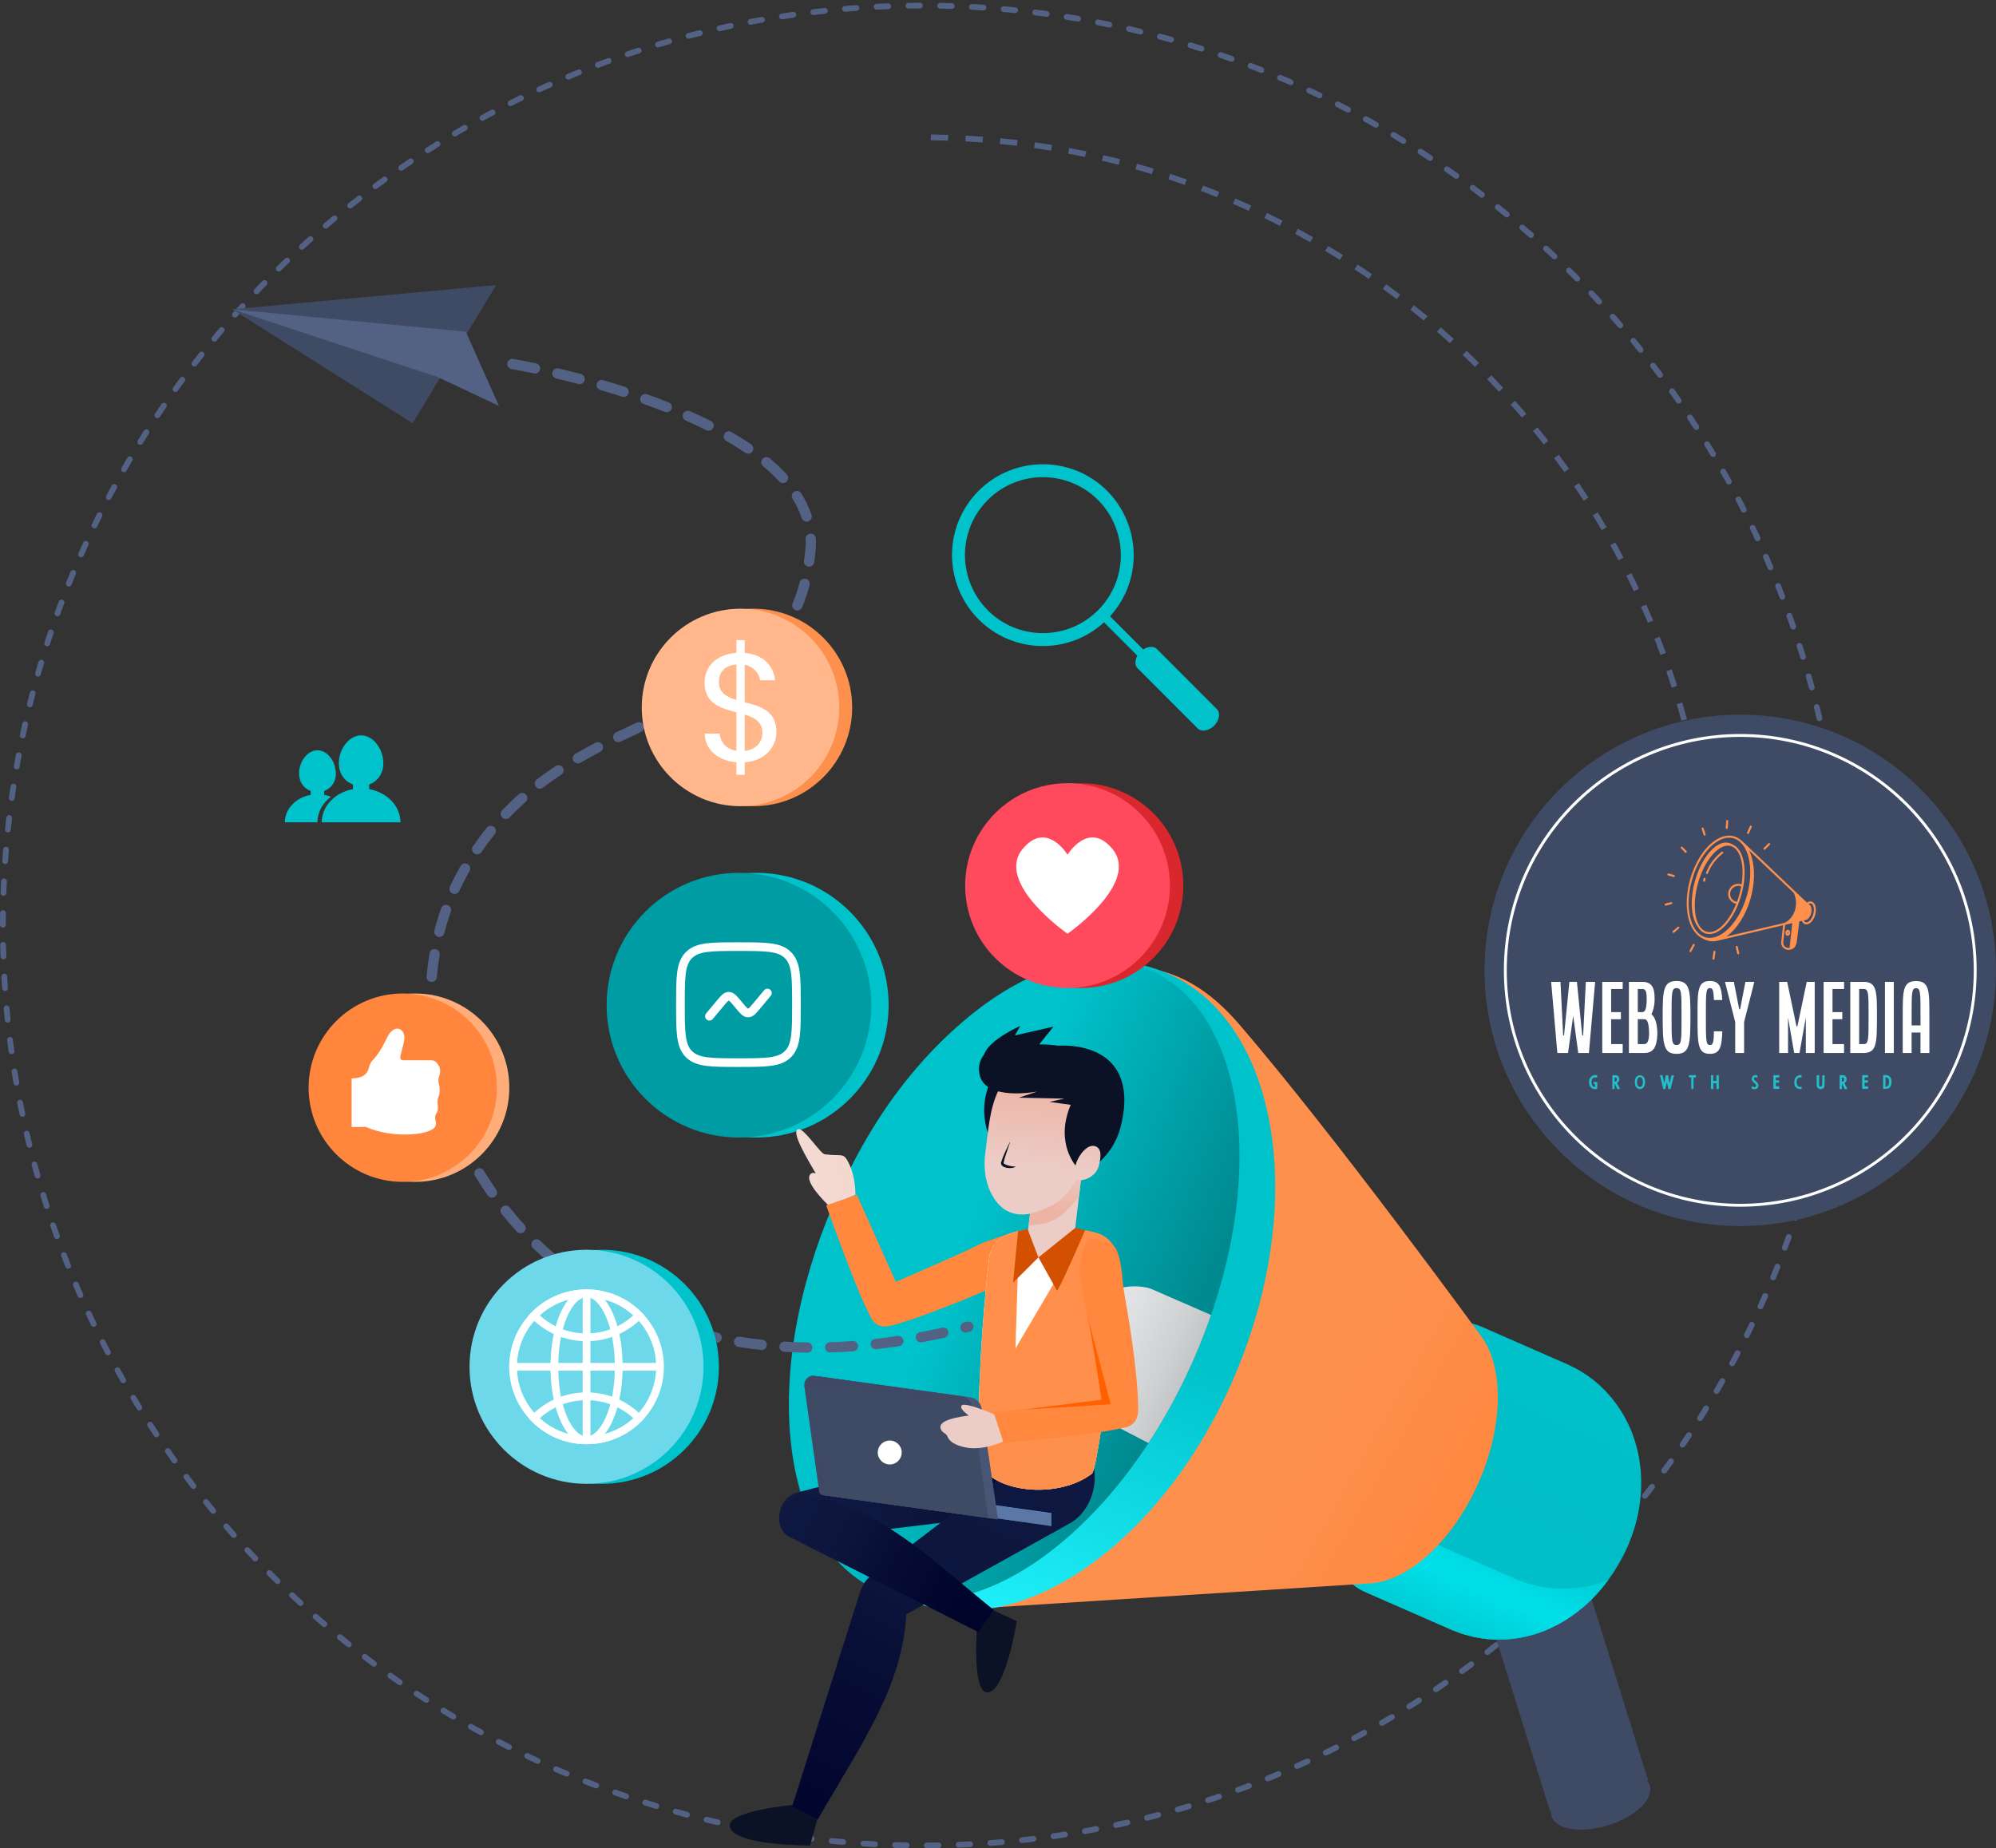 <svg xmlns="http://www.w3.org/2000/svg" width="691" height="640" viewBox="0 0 691 640" fill="none"><rect x="0" y="0" width="691" height="640" fill="#333333" stroke="none"/><circle cx="319.532" cy="320.468" r="318.532" stroke="#536184" stroke-width="2" stroke-linecap="round" stroke-linejoin="round" stroke-dasharray="4 7"></circle><path d="M592.429 320.468C592.429 169.751 470.248 47.571 319.532 47.571" stroke="#536184" stroke-width="2" stroke-dasharray="6 6"></path><path d="M571.132 618.253C570.935 617.616 570.587 617.047 570.132 616.532L570.555 616.398L541.701 523.889L507.718 534.498L536.572 627.007L536.995 626.876C536.912 627.56 536.948 628.225 537.149 628.862C538.604 633.517 547.391 634.918 556.774 631.991C566.158 629.06 572.587 622.909 571.132 618.253Z" fill="#3F4A65"></path><path d="M487.722 464.853C486.804 465.545 485.903 466.265 485.021 467.032C479.414 471.858 474.435 478.135 470.386 485.152C466.108 492.581 462.873 500.816 461.042 509.036C459.441 516.239 458.923 523.419 459.737 530.005C459.86 531.033 460.022 532.022 460.208 532.987C461.999 542.302 466.515 548.532 472.581 551.194L502.345 564.244C502.582 564.347 502.819 564.446 503.064 564.537C503.906 564.881 504.575 565.138 505.196 565.359C505.267 565.383 505.334 565.415 505.401 565.438C505.48 565.462 505.547 565.482 505.611 565.506C506.319 565.747 507.003 565.945 507.861 566.174C508.683 566.411 509.34 566.586 510.043 566.744C510.119 566.764 510.19 566.783 510.269 566.803L510.494 566.843C511.293 567.005 512.191 567.159 513.432 567.349C514.82 567.531 515.461 567.606 516.564 567.646L516.623 567.654C516.714 567.654 516.797 567.654 516.88 567.654C517.189 567.654 517.537 567.669 517.944 567.673C518.324 567.681 518.703 567.685 519.079 567.681C519.316 567.681 519.534 567.685 519.731 567.685C519.87 567.685 520.012 567.689 520.162 567.689L520.242 567.681C521.329 567.669 521.938 567.61 523.318 567.472C523.409 567.46 523.492 567.448 523.575 567.432C527.968 566.977 532.27 565.794 536.47 563.884C536.529 563.864 536.584 563.84 536.636 563.821L536.881 563.698C537.474 563.421 538.071 563.128 538.668 562.82C538.933 562.689 539.19 562.563 539.435 562.432C539.934 562.159 540.495 561.831 541.061 561.491C541.096 561.471 541.124 561.451 541.16 561.431L542.124 560.87C542.267 560.779 542.409 560.68 542.555 560.581C542.718 560.482 542.868 560.383 543.018 560.296C543.216 560.158 543.429 560.007 543.647 559.849C544.165 559.505 544.675 559.145 545.189 558.773C545.323 558.682 545.446 558.591 545.569 558.5C545.683 558.421 545.798 558.326 545.913 558.235C546.569 557.729 547.214 557.207 547.842 556.677C548.032 556.527 548.194 556.388 548.348 556.258C548.36 556.25 548.372 556.238 548.388 556.226L548.4 556.214C549.147 555.581 549.626 555.13 550.594 554.193C550.875 553.916 551.188 553.599 551.504 553.267C551.816 552.947 552.125 552.622 552.433 552.294L552.623 552.104C552.651 552.065 552.686 552.029 552.718 551.99C552.746 551.966 552.769 551.938 552.797 551.91L552.872 551.827C555.66 548.778 558.092 545.443 560.14 541.911C571.153 523.478 570.785 501.279 559.397 485.928L559.337 485.841C559.314 485.809 559.278 485.77 559.25 485.734C558.97 485.354 558.681 484.982 558.384 484.614C558.266 484.452 558.143 484.29 558.028 484.144L556.672 482.601C556.419 482.301 556.162 482.012 555.921 481.747C555.608 481.426 555.249 481.078 554.881 480.726L553.643 479.516C553.43 479.342 553.204 479.156 552.967 478.962C552.734 478.744 552.504 478.539 552.291 478.345L550.859 477.253C550.464 476.945 550.084 476.652 549.728 476.395C549.321 476.122 548.862 475.825 548.38 475.525L547.004 474.639C546.775 474.516 546.533 474.385 546.28 474.251C546.027 474.101 545.778 473.954 545.545 473.816C545.126 473.614 544.639 473.373 544.153 473.139C543.935 473.029 543.718 472.922 543.5 472.815C543.461 472.795 543.421 472.772 543.382 472.752C543.315 472.716 543.251 472.688 543.192 472.657C542.994 472.562 542.797 472.471 542.595 472.384L512.835 459.331C505.915 456.297 496.975 457.899 487.722 464.841V464.853Z" fill="url(#paint0_linear_2115_943)"></path><path d="M545.754 549.826C545.671 549.842 545.588 549.854 545.497 549.866C544.113 550.004 543.505 550.063 542.417 550.075H542.338C542.188 550.079 542.045 550.075 541.907 550.075C541.709 550.075 541.496 550.075 541.255 550.075C540.879 550.075 540.499 550.075 540.12 550.067C539.708 550.059 539.36 550.048 539.052 550.048C538.969 550.048 538.886 550.044 538.795 550.048L538.736 550.04C537.632 550 536.992 549.925 535.604 549.743C534.362 549.553 533.461 549.399 532.666 549.241L532.44 549.201C532.365 549.181 532.29 549.162 532.219 549.142C531.515 548.984 530.855 548.809 530.032 548.572C529.174 548.347 528.49 548.145 527.782 547.904C527.719 547.884 527.652 547.86 527.573 547.836C527.506 547.809 527.438 547.781 527.371 547.753C526.75 547.532 526.082 547.271 525.24 546.931C524.995 546.84 524.757 546.741 524.52 546.638L494.756 533.588C488.691 530.93 484.175 524.7 482.383 515.385C482.198 514.424 482.036 513.431 481.913 512.403C481.098 505.817 481.616 498.637 483.218 491.434C485.045 483.218 488.283 474.979 492.562 467.55C494.254 464.615 496.121 461.823 498.117 459.196C494.76 460.328 491.257 462.199 487.714 464.857C486.796 465.549 485.895 466.269 485.013 467.036C479.406 471.862 474.428 478.139 470.378 485.157C466.1 492.585 462.865 500.821 461.034 509.04C459.433 516.243 458.915 523.423 459.73 530.009C459.852 531.037 460.014 532.026 460.2 532.991C461.991 542.307 466.507 548.537 472.573 551.199L502.337 564.248C502.574 564.351 502.811 564.45 503.056 564.541C503.899 564.885 504.567 565.142 505.188 565.363C505.259 565.387 505.326 565.419 505.393 565.443C505.472 565.466 505.54 565.486 505.603 565.51C506.311 565.751 506.995 565.949 507.853 566.178C508.675 566.416 509.332 566.59 510.036 566.748C510.111 566.768 510.182 566.787 510.261 566.807L510.486 566.847C511.285 567.009 512.183 567.163 513.424 567.353C514.812 567.535 515.453 567.61 516.556 567.65L516.616 567.658C516.706 567.658 516.79 567.658 516.873 567.658C517.181 567.658 517.529 567.674 517.936 567.677C518.316 567.685 518.695 567.689 519.071 567.685C519.308 567.685 519.526 567.689 519.724 567.689C519.862 567.689 520.004 567.693 520.155 567.693L520.234 567.685C521.321 567.674 521.93 567.614 523.31 567.476C523.401 567.464 523.484 567.452 523.567 567.436C527.96 566.981 532.263 565.799 536.462 563.888C536.521 563.868 536.577 563.845 536.628 563.825L536.873 563.702C537.466 563.425 538.063 563.133 538.661 562.824C538.925 562.693 539.182 562.567 539.428 562.436C539.926 562.163 540.487 561.835 541.053 561.495C541.088 561.475 541.116 561.455 541.152 561.436L542.117 560.874C542.259 560.783 542.401 560.684 542.548 560.585C542.71 560.486 542.86 560.387 543.01 560.3C543.208 560.162 543.421 560.012 543.639 559.853C544.157 559.509 544.667 559.149 545.181 558.777C545.316 558.687 545.438 558.596 545.561 558.505C545.675 558.425 545.79 558.331 545.905 558.24C546.561 557.733 547.206 557.211 547.834 556.681C548.024 556.531 548.186 556.392 548.341 556.262C548.352 556.254 548.364 556.242 548.38 556.23L548.392 556.218C549.139 555.585 549.618 555.134 550.587 554.197C550.867 553.92 551.18 553.604 551.496 553.271C551.808 552.951 552.117 552.627 552.425 552.298L552.615 552.108C552.643 552.069 552.678 552.033 552.71 551.994C552.738 551.97 552.761 551.942 552.789 551.915L552.864 551.832C554.252 550.313 555.553 548.722 556.759 547.073C553.161 548.513 549.487 549.434 545.747 549.822L545.754 549.826Z" fill="url(#paint1_linear_2115_943)"></path><path d="M353.716 354.484C350.647 356.791 347.642 359.283 344.716 361.941C335.281 370.528 326.657 380.872 319.116 392.312C315.375 398 311.891 403.965 308.712 410.115C302.714 421.753 297.791 434.066 294.2 446.518C292.199 453.453 290.602 460.434 289.459 467.364C287.213 480.975 286.707 494.389 288.253 506.884C288.403 508.107 288.569 509.305 288.755 510.488C294.085 544.193 308.447 554.782 329.005 557.511L474.708 548.22C474.74 548.216 474.764 548.212 474.791 548.208H474.874C474.874 548.208 474.851 548.208 474.835 548.208C479.762 547.801 485.187 545.597 490.731 541.44C491.031 541.215 491.328 540.989 491.617 540.752C491.719 540.669 491.826 540.582 491.929 540.503C492.119 540.348 492.309 540.198 492.494 540.04C492.625 539.937 492.748 539.834 492.874 539.727C493.04 539.589 493.202 539.454 493.36 539.312C493.495 539.197 493.633 539.079 493.768 538.96C493.918 538.829 494.068 538.695 494.219 538.556C494.357 538.43 494.499 538.303 494.634 538.177C494.78 538.046 494.926 537.912 495.069 537.773C495.207 537.639 495.349 537.508 495.488 537.378C495.626 537.243 495.777 537.101 495.919 536.958C496.053 536.836 496.188 536.701 496.326 536.571C496.492 536.401 496.658 536.234 496.82 536.068C496.923 535.958 497.034 535.851 497.141 535.74C497.41 535.463 497.671 535.178 497.936 534.898C497.947 534.886 497.963 534.87 497.971 534.858C498.193 534.629 498.406 534.395 498.62 534.154C498.671 534.095 498.722 534.039 498.774 533.98C498.952 533.782 499.126 533.584 499.3 533.386C499.379 533.303 499.458 533.209 499.537 533.121C499.683 532.947 499.834 532.773 499.98 532.595C500.063 532.5 500.138 532.406 500.221 532.315C500.371 532.129 500.526 531.943 500.684 531.753C500.747 531.674 500.818 531.595 500.881 531.512C501.103 531.243 501.312 530.974 501.53 530.705C501.558 530.673 501.581 530.629 501.613 530.598C501.799 530.361 501.985 530.119 502.171 529.878C502.246 529.783 502.313 529.692 502.388 529.597C502.526 529.411 502.669 529.221 502.807 529.031C502.882 528.925 502.961 528.826 503.037 528.719C503.179 528.529 503.309 528.339 503.448 528.149C503.519 528.054 503.59 527.959 503.657 527.857C503.835 527.615 504.001 527.37 504.171 527.133C504.203 527.081 504.231 527.042 504.266 526.994C504.468 526.706 504.666 526.413 504.859 526.124C504.919 526.033 504.978 525.942 505.037 525.851C505.18 525.645 505.314 525.44 505.449 525.234C505.524 525.127 505.587 525.013 505.662 524.902C505.789 524.708 505.919 524.51 506.038 524.308C506.109 524.202 506.176 524.099 506.247 523.988C506.382 523.767 506.524 523.537 506.663 523.312C506.706 523.233 506.761 523.157 506.809 523.078C506.995 522.77 507.181 522.469 507.355 522.161C507.398 522.089 507.442 522.014 507.485 521.939C507.627 521.702 507.762 521.464 507.896 521.223C507.956 521.116 508.019 521.01 508.082 520.899C508.201 520.689 508.319 520.483 508.434 520.266C508.497 520.155 508.557 520.044 508.62 519.93C508.739 519.708 508.861 519.483 508.98 519.261C509.031 519.166 509.083 519.071 509.134 518.98C509.3 518.664 509.474 518.34 509.636 518.019C509.652 517.991 509.664 517.964 509.676 517.936C509.826 517.643 509.976 517.347 510.126 517.05C510.178 516.947 510.225 516.844 510.281 516.742C510.391 516.52 510.498 516.295 510.609 516.069C510.664 515.958 510.72 515.844 510.775 515.729C510.882 515.499 510.989 515.274 511.095 515.049C511.139 514.942 511.186 514.835 511.238 514.732C511.372 514.443 511.507 514.151 511.633 513.862C511.649 513.822 511.673 513.783 511.688 513.743C511.835 513.415 511.981 513.079 512.127 512.742C512.167 512.651 512.206 512.564 512.246 512.477C512.349 512.228 512.448 511.983 512.554 511.738C512.602 511.619 512.645 511.512 512.693 511.402C512.792 511.168 512.879 510.939 512.974 510.701C513.021 510.591 513.065 510.484 513.108 510.373C513.215 510.112 513.318 509.847 513.416 509.578C513.444 509.507 513.476 509.432 513.507 509.36C513.634 509.016 513.76 508.676 513.887 508.336C513.907 508.269 513.931 508.209 513.954 508.142C514.053 507.865 514.156 507.592 514.251 507.311C514.29 507.205 514.326 507.098 514.365 506.987C514.445 506.746 514.528 506.505 514.611 506.267C514.642 506.16 514.686 506.042 514.721 505.931C514.804 505.678 514.887 505.429 514.97 505.175C514.998 505.077 515.03 504.99 515.057 504.895C515.164 504.546 515.271 504.202 515.382 503.854C515.382 503.85 515.382 503.842 515.386 503.835C515.488 503.498 515.587 503.162 515.682 502.822C515.71 502.723 515.738 502.624 515.769 502.521C515.836 502.276 515.908 502.027 515.979 501.778C516.007 501.663 516.038 501.552 516.07 501.437C516.137 501.192 516.2 500.947 516.264 500.698C516.287 500.599 516.319 500.496 516.343 500.389C516.426 500.081 516.509 499.76 516.58 499.452C516.588 499.416 516.596 499.385 516.6 499.357C516.687 499.009 516.766 498.657 516.845 498.309C516.861 498.222 516.884 498.135 516.9 498.051C516.959 497.79 517.019 497.529 517.074 497.268C517.098 497.158 517.118 497.043 517.141 496.932C517.193 496.687 517.236 496.449 517.288 496.204C517.307 496.093 517.335 495.983 517.351 495.872C517.402 495.603 517.45 495.33 517.501 495.057C517.513 494.986 517.525 494.915 517.537 494.84C517.596 494.491 517.655 494.143 517.711 493.799C517.719 493.74 517.731 493.681 517.734 493.621C517.782 493.336 517.825 493.052 517.865 492.767C517.881 492.656 517.897 492.553 517.912 492.446C517.944 492.209 517.98 491.964 518.007 491.723C518.023 491.608 518.035 491.497 518.055 491.386C518.082 491.133 518.114 490.884 518.142 490.627C518.15 490.536 518.158 490.445 518.173 490.354C518.209 490.006 518.245 489.666 518.272 489.322C518.308 488.985 518.336 488.645 518.363 488.305C518.367 488.21 518.375 488.111 518.383 488.012C518.399 487.771 518.415 487.53 518.434 487.28C518.434 487.17 518.446 487.059 518.45 486.948C518.462 486.711 518.474 486.47 518.482 486.232C518.482 486.133 518.494 486.031 518.494 485.932C518.506 485.631 518.513 485.33 518.521 485.03C518.521 484.998 518.521 484.963 518.521 484.927C518.529 484.591 518.529 484.254 518.529 483.922C518.529 483.843 518.529 483.764 518.529 483.681C518.529 483.432 518.529 483.179 518.521 482.925C518.521 482.819 518.521 482.712 518.521 482.609C518.521 482.376 518.506 482.146 518.498 481.913C518.498 481.81 518.498 481.707 518.486 481.608C518.478 481.343 518.462 481.086 518.45 480.829C518.442 480.766 518.442 480.695 518.438 480.623C518.438 480.604 518.434 480.572 518.43 480.548C518.415 480.275 518.391 480.002 518.367 479.729C518.367 479.603 518.351 479.476 518.34 479.35C518.324 479.168 518.308 478.986 518.292 478.808C518.28 478.681 518.264 478.551 518.253 478.424C518.221 478.127 518.189 477.831 518.154 477.542C518.114 477.229 518.067 476.913 518.027 476.604C518.023 476.557 518.015 476.521 518.011 476.482C517.968 476.181 517.92 475.877 517.869 475.58C517.861 475.548 517.857 475.509 517.849 475.469C517.738 474.84 517.62 474.223 517.489 473.618L517.485 473.61C517.422 473.306 517.351 473.009 517.28 472.712C517.276 472.696 517.268 472.677 517.268 472.657C517.05 471.755 516.797 470.889 516.517 470.054C516.517 470.046 516.517 470.042 516.513 470.034C516.418 469.757 516.323 469.484 516.232 469.215C516.228 469.208 516.232 469.204 516.228 469.204C515.931 468.385 515.607 467.606 515.259 466.858C515.251 466.85 515.247 466.842 515.243 466.826C514.903 466.087 514.528 465.383 514.136 464.706C514.128 464.698 514.12 464.682 514.112 464.671C513.982 464.453 513.851 464.235 513.721 464.026C513.721 464.018 513.713 464.01 513.709 464.006C513.436 463.579 513.159 463.163 512.867 462.764C512.859 462.752 512.851 462.744 512.839 462.732C512.728 462.582 512.614 462.424 512.499 462.277C512.499 462.277 462.284 393.332 429.021 354.682C419.922 344.109 411.393 339.006 403.215 336.546C387.746 331.89 373.42 339.643 353.724 354.417L353.716 354.484Z" fill="url(#paint2_linear_2115_943)"></path><path d="M341.583 347.713C386.29 316.93 430.198 335.66 439.657 389.558C449.12 443.457 420.558 512.106 375.855 542.892C331.148 573.674 287.24 554.94 277.778 501.042C268.311 447.147 296.881 378.499 341.583 347.713Z" fill="url(#paint3_linear_2115_943)"></path><path d="M339.437 348.84C363.53 330.771 386.706 328.184 403.464 338.781C403.599 338.813 403.737 338.829 403.875 338.86C406.307 340.49 408.593 342.416 410.728 344.608C419.72 353.575 425.98 367.372 428.218 385.496C434.659 437.694 405.354 505.903 362.767 537.856C320.18 569.809 280.431 553.394 273.994 501.204C267.552 449.011 296.853 380.793 339.441 348.84H339.437Z" fill="url(#paint4_linear_2115_943)"></path><path d="M374.519 535.732C374.519 535.732 376.334 534.186 375.424 534.957Z" fill="url(#paint5_linear_2115_943)"></path><path d="M419.253 455.304C413.884 470.897 406.509 486.046 397.584 499.665L376.243 488.542C371.474 487.854 365.997 473.064 372.542 459.888C382.218 440.415 398.339 446.19 398.339 446.19L419.253 455.304Z" fill="url(#paint6_linear_2115_943)"></path><path d="M383.267 214.472C377.327 220.414 369.42 223.687 361.016 223.687C352.612 223.687 344.712 220.397 338.773 214.456C330.857 206.528 327.736 194.882 330.638 184.043C332.06 178.724 334.878 173.843 338.79 169.939C351.072 157.678 371.035 157.678 383.292 169.964C391.2 177.891 394.321 189.538 391.427 200.377C390.005 205.695 387.179 210.568 383.267 214.472ZM341.936 211.291C347.026 216.391 353.806 219.21 361.024 219.21C368.234 219.21 375.014 216.408 380.112 211.317C383.469 207.959 385.891 203.777 387.111 199.216C389.601 189.917 386.926 179.928 380.137 173.128C369.622 162.592 352.485 162.584 341.961 173.103C338.605 176.452 336.182 180.643 334.97 185.196C332.48 194.486 335.156 204.483 341.944 211.283L341.936 211.291Z" fill="#00C2CB"></path><path d="M382.714 211.81L380.625 213.897L415.287 248.595L417.376 246.507L382.714 211.81Z" fill="#00C2CB"></path><path d="M414.603 252.19C415.924 253.511 418.481 253.09 420.323 251.247C422.166 249.404 422.586 246.846 421.266 245.525L400.512 224.739C399.191 223.418 396.634 223.839 394.791 225.681C392.949 227.524 392.528 230.083 393.841 231.404L414.611 252.198L414.603 252.19Z" fill="#00C2CB"></path><path d="M171.78 98.683L142.858 146.533L80.405 107.096L171.78 98.683Z" fill="#3F4A65"></path><path d="M80.405 107.096L161.281 114.865L172.725 140.54L151.459 130.517L80.405 107.096Z" fill="#536184"></path><path d="M279.486 468.365C279.486 468.365 279.47 468.365 279.462 468.365C276.793 468.329 274.104 468.234 271.479 468.08C270.498 468.021 269.751 467.182 269.806 466.197C269.865 465.216 270.7 464.461 271.688 464.524C274.258 464.674 276.892 464.769 279.506 464.801C280.49 464.813 281.273 465.62 281.261 466.605C281.25 467.582 280.455 468.361 279.482 468.361L279.486 468.365ZM287.391 468.29C286.434 468.29 285.643 467.53 285.611 466.565C285.58 465.584 286.355 464.761 287.335 464.73C289.909 464.651 292.543 464.512 295.161 464.322C296.133 464.251 296.992 464.987 297.063 465.968C297.134 466.949 296.398 467.799 295.418 467.87C292.753 468.064 290.072 468.203 287.446 468.286C287.426 468.286 287.406 468.286 287.391 468.286V468.29ZM263.709 467.431C263.645 467.431 263.582 467.431 263.515 467.42C260.857 467.135 258.192 466.779 255.59 466.367C254.622 466.213 253.957 465.299 254.112 464.33C254.266 463.361 255.179 462.697 256.148 462.851C258.691 463.254 261.296 463.602 263.89 463.879C264.867 463.986 265.575 464.86 265.468 465.837C265.369 466.751 264.598 467.427 263.701 467.427L263.709 467.431ZM303.16 467.151C302.267 467.151 301.495 466.478 301.393 465.568C301.282 464.591 301.986 463.709 302.962 463.602C305.525 463.314 308.139 462.973 310.737 462.582C311.709 462.439 312.615 463.108 312.761 464.077C312.907 465.05 312.235 465.956 311.266 466.102C308.625 466.498 305.964 466.846 303.362 467.139C303.295 467.147 303.227 467.151 303.16 467.151ZM248.105 464.943C247.982 464.943 247.856 464.931 247.729 464.904C245.116 464.346 242.502 463.709 239.955 463.017C239.006 462.76 238.449 461.783 238.706 460.834C238.963 459.884 239.939 459.326 240.888 459.584C243.372 460.26 245.922 460.877 248.473 461.423C249.434 461.629 250.047 462.574 249.841 463.535C249.663 464.37 248.924 464.943 248.101 464.943H248.105ZM318.799 464.809C317.957 464.809 317.21 464.212 317.052 463.353C316.87 462.388 317.51 461.458 318.475 461.277C321.014 460.806 323.6 460.28 326.166 459.71C327.127 459.501 328.076 460.106 328.286 461.063C328.499 462.024 327.89 462.973 326.933 463.183C324.327 463.757 321.702 464.295 319.127 464.773C319.017 464.793 318.906 464.805 318.799 464.805V464.809ZM334.241 461.403C333.446 461.403 332.722 460.865 332.517 460.062C332.275 459.109 332.853 458.14 333.802 457.899C334.134 457.815 334.466 457.728 334.798 457.641C335.755 457.396 336.72 457.97 336.965 458.919C337.21 459.872 336.637 460.841 335.688 461.087C335.348 461.174 335.012 461.261 334.676 461.348C334.529 461.383 334.383 461.403 334.237 461.403H334.241ZM232.861 460.79C232.675 460.79 232.486 460.758 232.296 460.699C229.761 459.853 227.234 458.923 224.779 457.938C223.865 457.57 223.422 456.534 223.79 455.624C224.158 454.71 225.194 454.267 226.103 454.635C228.492 455.596 230.955 456.498 233.423 457.325C234.356 457.637 234.858 458.646 234.546 459.576C234.297 460.319 233.605 460.79 232.857 460.79H232.861ZM218.199 454.9C217.942 454.9 217.685 454.845 217.44 454.73C215.028 453.587 212.627 452.357 210.306 451.075C209.444 450.6 209.132 449.517 209.61 448.658C210.085 447.796 211.168 447.484 212.026 447.962C214.284 449.208 216.617 450.403 218.962 451.514C219.852 451.934 220.227 452.998 219.808 453.884C219.504 454.524 218.867 454.9 218.199 454.9ZM204.371 447.258C204.043 447.258 203.71 447.167 203.414 446.977C201.164 445.541 198.938 444.018 196.794 442.448C196 441.867 195.83 440.755 196.411 439.96C196.992 439.169 198.103 438.995 198.898 439.576C200.978 441.099 203.141 442.579 205.328 443.975C206.158 444.505 206.399 445.605 205.87 446.431C205.529 446.965 204.956 447.254 204.367 447.254L204.371 447.258ZM191.626 437.919C191.223 437.919 190.82 437.784 190.483 437.504C188.439 435.791 186.426 433.991 184.505 432.156C183.793 431.475 183.769 430.352 184.445 429.64C185.125 428.928 186.252 428.904 186.96 429.581C188.827 431.361 190.78 433.109 192.765 434.774C193.52 435.407 193.619 436.527 192.987 437.282C192.635 437.701 192.128 437.919 191.622 437.919H191.626ZM180.202 427.002C179.72 427.002 179.242 426.808 178.89 426.424C177.086 424.462 175.327 422.413 173.662 420.337C173.045 419.569 173.168 418.45 173.935 417.833C174.702 417.216 175.821 417.338 176.438 418.106C178.055 420.119 179.763 422.109 181.515 424.015C182.18 424.739 182.132 425.866 181.408 426.531C181.068 426.843 180.637 427.002 180.206 427.002H180.202ZM170.305 414.68C169.743 414.68 169.194 414.415 168.846 413.921C167.319 411.741 165.844 409.479 164.46 407.2C163.95 406.358 164.219 405.266 165.058 404.756C165.9 404.245 166.991 404.514 167.501 405.357C168.842 407.568 170.273 409.763 171.756 411.88C172.322 412.686 172.124 413.794 171.321 414.36C171.009 414.577 170.653 414.684 170.301 414.684L170.305 414.68ZM162.112 401.164C161.467 401.164 160.846 400.816 160.53 400.203C159.3 397.837 158.138 395.397 157.07 392.96C156.675 392.058 157.086 391.01 157.987 390.614C158.885 390.223 159.937 390.63 160.332 391.532C161.368 393.898 162.495 396.263 163.689 398.561C164.14 399.435 163.804 400.507 162.93 400.962C162.669 401.097 162.388 401.164 162.112 401.164ZM155.781 386.679C155.053 386.679 154.369 386.228 154.108 385.5C153.203 382.984 152.376 380.413 151.649 377.854C151.38 376.908 151.929 375.924 152.874 375.655C153.82 375.386 154.804 375.935 155.073 376.881C155.777 379.361 156.58 381.853 157.457 384.293C157.79 385.219 157.311 386.24 156.386 386.572C156.188 386.643 155.983 386.679 155.785 386.679H155.781ZM151.455 371.474C150.632 371.474 149.893 370.9 149.715 370.061C149.161 367.443 148.699 364.781 148.331 362.146C148.197 361.173 148.877 360.275 149.849 360.141C150.818 360.006 151.72 360.687 151.854 361.66C152.206 364.211 152.657 366.79 153.195 369.326C153.396 370.287 152.784 371.232 151.823 371.434C151.7 371.462 151.574 371.474 151.455 371.474ZM149.292 355.813C148.363 355.813 147.58 355.09 147.516 354.148C147.362 351.814 147.287 349.453 147.287 347.131C147.287 346.791 147.287 346.451 147.291 346.11C147.299 345.133 148.094 344.346 149.07 344.346H149.086C150.067 344.354 150.858 345.161 150.85 346.142C150.85 346.47 150.846 346.803 150.846 347.131C150.846 349.374 150.921 351.656 151.067 353.915C151.131 354.896 150.387 355.742 149.407 355.806C149.367 355.806 149.328 355.806 149.288 355.806L149.292 355.813ZM149.454 340.007C149.403 340.007 149.351 340.007 149.296 339.999C148.315 339.912 147.592 339.05 147.679 338.073C147.912 335.391 148.256 332.705 148.699 330.087C148.861 329.117 149.778 328.465 150.751 328.627C151.72 328.793 152.372 329.711 152.206 330.68C151.779 333.203 151.447 335.794 151.222 338.381C151.139 339.307 150.364 340.007 149.45 340.007H149.454ZM152.099 324.43C151.953 324.43 151.803 324.41 151.657 324.375C150.704 324.129 150.13 323.16 150.375 322.207C151.048 319.596 151.838 317.002 152.724 314.494C153.052 313.568 154.069 313.082 154.994 313.41C155.919 313.738 156.406 314.755 156.077 315.68C155.227 318.089 154.464 320.585 153.82 323.097C153.614 323.9 152.89 324.434 152.099 324.434V324.43ZM157.37 309.537C157.121 309.537 156.868 309.486 156.627 309.375C155.733 308.964 155.342 307.908 155.753 307.014C156.516 305.352 157.343 303.699 158.205 302.105C158.616 301.345 159.035 300.59 159.458 299.854C159.949 299 161.036 298.707 161.886 299.194C162.74 299.68 163.037 300.768 162.547 301.622C162.139 302.334 161.732 303.066 161.337 303.798C160.51 305.329 159.719 306.911 158.988 308.505C158.687 309.158 158.043 309.541 157.37 309.541V309.537ZM165.188 295.82C164.844 295.82 164.492 295.721 164.188 295.511C163.377 294.957 163.167 293.85 163.721 293.039C165.232 290.828 166.845 288.656 168.518 286.591C169.134 285.828 170.257 285.709 171.021 286.33C171.784 286.947 171.902 288.071 171.282 288.834C169.668 290.824 168.114 292.912 166.659 295.048C166.315 295.554 165.757 295.823 165.188 295.823V295.82ZM175.113 283.569C174.67 283.569 174.227 283.407 173.883 283.075C173.176 282.394 173.148 281.267 173.828 280.559C175.659 278.648 177.604 276.77 179.617 274.986C180.353 274.333 181.476 274.4 182.128 275.136C182.781 275.872 182.713 276.995 181.978 277.648C180.036 279.372 178.162 281.18 176.394 283.023C176.046 283.387 175.576 283.573 175.109 283.573L175.113 283.569ZM186.897 273.079C186.359 273.079 185.829 272.838 185.481 272.379C184.884 271.596 185.034 270.48 185.817 269.883C187.886 268.305 190.084 266.742 192.358 265.239C193.176 264.697 194.28 264.923 194.825 265.741C195.367 266.56 195.142 267.664 194.323 268.21C192.117 269.669 189.981 271.184 187.98 272.715C187.66 272.96 187.281 273.079 186.901 273.079H186.897ZM200.057 264.341C199.444 264.341 198.847 264.025 198.519 263.459C198.024 262.609 198.309 261.521 199.159 261.026C201.374 259.733 203.663 258.471 206.15 257.166C207.02 256.711 208.096 257.043 208.554 257.917C209.009 258.788 208.673 259.863 207.803 260.318C205.359 261.6 203.117 262.834 200.95 264.1C200.67 264.266 200.361 264.341 200.057 264.341ZM214.047 256.972C213.387 256.972 212.75 256.6 212.445 255.967C212.018 255.081 212.386 254.017 213.272 253.59C215.38 252.569 217.665 251.494 220.457 250.204C221.346 249.793 222.406 250.18 222.817 251.074C223.229 251.968 222.841 253.024 221.948 253.436C219.176 254.717 216.91 255.781 214.822 256.794C214.573 256.917 214.308 256.972 214.047 256.972ZM228.397 250.307C227.721 250.307 227.076 249.919 226.78 249.267C226.372 248.373 226.764 247.316 227.657 246.909C229.813 245.924 232.347 244.757 234.811 243.586C235.697 243.163 236.76 243.543 237.183 244.429C237.606 245.315 237.227 246.379 236.341 246.802C233.858 247.985 231.307 249.156 229.144 250.149C228.903 250.259 228.654 250.311 228.405 250.311L228.397 250.307ZM242.664 243.468C242.019 243.468 241.399 243.116 241.082 242.507C240.631 241.632 240.971 240.56 241.845 240.109C244.352 238.812 246.587 237.578 248.678 236.34C249.525 235.837 250.616 236.118 251.114 236.965C251.616 237.811 251.336 238.903 250.489 239.405C248.338 240.679 246.045 241.945 243.478 243.274C243.218 243.408 242.937 243.472 242.664 243.472V243.468ZM256.219 235.351C255.662 235.351 255.116 235.09 254.768 234.603C254.199 233.804 254.384 232.693 255.183 232.119C257.354 230.573 259.379 228.959 261.198 227.325C261.929 226.668 263.056 226.728 263.712 227.46C264.369 228.191 264.31 229.315 263.578 229.971C261.66 231.696 259.533 233.393 257.251 235.019C256.939 235.24 256.579 235.351 256.219 235.351ZM267.88 224.778C267.477 224.778 267.07 224.639 266.734 224.358C265.982 223.726 265.887 222.602 266.52 221.851C268.161 219.9 269.656 217.828 270.957 215.684C271.467 214.845 272.562 214.576 273.4 215.091C274.239 215.601 274.508 216.696 273.994 217.535C272.598 219.833 270.996 222.056 269.237 224.145C268.885 224.564 268.382 224.778 267.876 224.778H267.88ZM276.038 211.376C275.809 211.376 275.579 211.333 275.354 211.238C274.448 210.858 274.017 209.818 274.397 208.912C275.35 206.63 276.168 204.201 276.833 201.685C277.086 200.736 278.059 200.17 279.008 200.419C279.957 200.673 280.526 201.646 280.273 202.595C279.565 205.265 278.695 207.848 277.683 210.281C277.398 210.965 276.738 211.376 276.038 211.376ZM280.111 196.203C280.028 196.203 279.941 196.195 279.854 196.183C278.881 196.041 278.205 195.139 278.347 194.166C278.525 192.935 278.675 191.666 278.798 190.388C278.881 189.522 278.925 188.644 278.925 187.785C278.925 187.402 278.917 187.01 278.901 186.63C278.857 185.649 279.62 184.819 280.601 184.775C281.594 184.728 282.412 185.495 282.456 186.476C282.475 186.907 282.483 187.35 282.483 187.785C282.483 188.758 282.436 189.747 282.341 190.728C282.214 192.061 282.056 193.39 281.866 194.676C281.74 195.562 280.977 196.203 280.107 196.203H280.111ZM279.253 180.634C278.505 180.634 277.813 180.159 277.564 179.415C276.813 177.153 275.737 174.894 274.365 172.703C273.843 171.868 274.096 170.772 274.927 170.25C275.757 169.728 276.856 169.981 277.378 170.812C278.901 173.245 280.103 175.76 280.941 178.292C281.25 179.225 280.747 180.234 279.814 180.543C279.628 180.606 279.439 180.634 279.253 180.634ZM271.067 167.284C270.585 167.284 270.107 167.09 269.755 166.706C268.125 164.926 266.255 163.15 264.195 161.429C263.44 160.8 263.341 159.677 263.969 158.922C264.602 158.166 265.725 158.067 266.476 158.696C268.659 160.52 270.644 162.406 272.38 164.301C273.045 165.025 272.993 166.152 272.269 166.817C271.929 167.129 271.498 167.284 271.067 167.284ZM259.011 157.086C258.667 157.086 258.319 156.987 258.01 156.778C255.966 155.385 253.744 153.997 251.407 152.652C250.557 152.162 250.264 151.074 250.754 150.219C251.245 149.369 252.332 149.072 253.186 149.567C255.598 150.955 257.896 152.391 260.015 153.835C260.826 154.389 261.039 155.496 260.486 156.307C260.142 156.813 259.58 157.086 259.015 157.086H259.011ZM245.313 149.147C245.044 149.147 244.775 149.088 244.518 148.958C242.268 147.834 239.88 146.715 237.421 145.631C236.523 145.235 236.112 144.183 236.511 143.285C236.907 142.383 237.958 141.976 238.856 142.376C241.367 143.483 243.807 144.626 246.108 145.773C246.986 146.212 247.346 147.28 246.907 148.162C246.594 148.787 245.966 149.147 245.313 149.147ZM230.825 142.739C230.607 142.739 230.39 142.7 230.172 142.617C227.804 141.687 225.324 140.762 222.802 139.868C221.876 139.539 221.39 138.523 221.718 137.597C222.046 136.672 223.063 136.185 223.988 136.513C226.546 137.419 229.065 138.361 231.473 139.306C232.387 139.666 232.838 140.698 232.478 141.612C232.201 142.312 231.533 142.739 230.821 142.739H230.825ZM215.886 137.439C215.708 137.439 215.522 137.411 215.344 137.352C212.892 136.565 210.354 135.793 207.807 135.05C206.862 134.777 206.32 133.788 206.593 132.843C206.87 131.897 207.859 131.355 208.8 131.628C211.382 132.38 213.948 133.163 216.431 133.958C217.368 134.259 217.883 135.259 217.582 136.197C217.341 136.952 216.641 137.435 215.89 137.435L215.886 137.439ZM200.658 133.009C200.508 133.009 200.353 132.989 200.203 132.949C197.68 132.285 195.102 131.636 192.552 131.031C191.595 130.802 191.005 129.844 191.235 128.887C191.464 127.93 192.425 127.34 193.378 127.566C195.956 128.179 198.562 128.836 201.113 129.508C202.062 129.757 202.631 130.734 202.378 131.684C202.168 132.483 201.449 133.009 200.658 133.009ZM185.224 129.334C185.102 129.334 184.979 129.322 184.853 129.294C180.064 128.278 177.126 127.779 177.098 127.776C176.129 127.613 175.477 126.696 175.639 125.723C175.801 124.753 176.719 124.101 177.691 124.263C177.814 124.283 180.724 124.777 185.592 125.81C186.553 126.015 187.166 126.957 186.964 127.922C186.786 128.76 186.047 129.334 185.224 129.334Z" fill="#536184"></path><path d="M307.64 348.042C307.64 373.352 287.128 393.87 261.827 393.87C236.526 393.87 216.014 373.352 216.014 348.042C216.014 322.733 236.526 302.214 261.827 302.214C287.128 302.214 307.64 322.733 307.64 348.042Z" fill="#00C2CB"></path><path d="M301.634 348.042C301.634 373.352 281.122 393.87 255.821 393.87C230.52 393.87 210.008 373.352 210.008 348.042C210.008 322.733 230.52 302.214 255.821 302.214C281.122 302.214 301.634 322.733 301.634 348.042Z" fill="#009CA3"></path><path d="M235.563 347.849C235.563 338.384 235.563 333.651 238.503 330.709C241.447 327.77 246.177 327.77 255.643 327.77C265.108 327.77 269.841 327.77 272.781 330.709C275.722 333.653 275.722 338.384 275.722 347.849C275.722 357.315 275.722 362.047 272.781 364.987C269.843 367.929 265.108 367.929 255.643 367.929C246.177 367.929 241.445 367.929 238.503 364.987C235.563 362.049 235.563 357.315 235.563 347.849Z" stroke="white" stroke-width="3"></path><path d="M245.603 351.865L249.211 347.536C250.641 345.819 251.356 344.962 252.295 344.962C253.237 344.962 253.952 345.819 255.382 347.536L255.904 348.163C257.333 349.879 258.048 350.737 258.99 350.737C259.932 350.737 260.644 349.879 262.074 348.163L265.682 343.833" stroke="white" stroke-width="3" stroke-linecap="round"></path><path d="M176.319 376.608C176.319 394.622 161.724 409.222 143.716 409.222C125.709 409.222 111.114 394.622 111.114 376.608C111.114 358.594 125.709 343.994 143.716 343.994C161.724 343.994 176.319 358.594 176.319 376.608Z" fill="#FFAD7A"></path><path d="M172.045 376.608C172.045 394.622 157.45 409.222 139.442 409.222C121.434 409.222 106.839 394.622 106.839 376.608C106.839 358.594 121.434 343.994 139.442 343.994C157.45 343.994 172.045 358.594 172.045 376.608Z" fill="#FF863C"></path><path d="M152.21 377.676C152.21 375.267 151.767 375.429 151.767 374.238C151.767 372.237 152.329 372.973 152.376 370.821C152.4 369.761 151.799 368.622 151.139 367.894C150.257 366.917 148.687 367.122 148.687 367.122H140.668C139.628 367.122 137.975 367.482 138.782 364.911C139.616 361.885 140.146 359.864 139.999 358.843C139.497 355.382 136.057 355.058 134.112 359.081C129.667 368.277 128.663 365.983 127.698 369.769C126.939 372.747 124.289 373.388 121.727 373.388V390.219C122.225 390.207 126.662 390.191 126.662 390.191C136.037 394.475 151.063 393.114 150.925 389.202C150.866 387.561 150.64 387.905 150.656 386.837C150.68 385.373 151.593 385.516 151.593 383.661C151.593 382.074 151.396 382.063 151.451 381.335C151.578 379.705 152.214 379.349 152.214 377.684L152.21 377.676Z" fill="white"></path><path d="M248.877 473.252C248.877 495.632 230.74 513.774 208.362 513.774C185.984 513.774 167.854 495.632 167.854 473.252C167.854 450.873 185.99 432.73 208.362 432.73C230.735 432.73 248.877 450.873 248.877 473.252Z" fill="#00C2CB"></path><path d="M243.565 473.252C243.565 495.632 225.429 513.774 203.056 513.774C180.684 513.774 162.548 495.632 162.548 473.252C162.548 450.873 180.684 432.73 203.056 432.73C225.429 432.73 243.565 450.873 243.565 473.252Z" fill="#6DD8EA"></path><path d="M203.056 500.042C188.286 500.042 176.275 488.022 176.275 473.252C176.275 458.483 188.292 446.463 203.056 446.463C217.821 446.463 229.838 458.483 229.838 473.252C229.838 488.022 217.821 500.042 203.056 500.042ZM203.056 449.15C189.769 449.15 178.962 459.961 178.962 473.252C178.962 486.544 189.769 497.355 203.056 497.355C216.344 497.355 227.151 486.544 227.151 473.252C227.151 459.961 216.344 449.15 203.056 449.15Z" fill="white"></path><path d="M203.057 500.042C196.051 500.042 190.566 488.273 190.566 473.252C190.566 458.232 196.056 446.463 203.057 446.463C210.057 446.463 215.547 458.232 215.547 473.252C215.547 488.273 210.063 500.042 203.057 500.042ZM203.057 449.15C198.319 449.15 193.253 458.834 193.253 473.252C193.253 487.671 198.319 497.355 203.057 497.355C207.794 497.355 212.861 487.671 212.861 473.252C212.861 458.834 207.794 449.15 203.057 449.15Z" fill="white"></path><path d="M204.406 447.806H201.714V498.698H204.406V447.806Z" fill="white"></path><path d="M228.5 471.909H177.619V474.596H228.5V471.909Z" fill="white"></path><path d="M203.057 464.393C195.817 464.393 189.028 461.544 183.95 456.37L183.025 455.428L183.95 454.486C189.028 449.312 195.817 446.463 203.057 446.463C210.297 446.463 217.085 449.312 222.163 454.486L223.088 455.428L222.163 456.37C217.085 461.544 210.297 464.393 203.057 464.393ZM186.843 455.428C191.291 459.487 196.998 461.706 203.057 461.706C209.115 461.706 214.822 459.487 219.27 455.428C214.828 451.369 209.121 449.15 203.057 449.15C196.993 449.15 191.285 451.369 186.843 455.428Z" fill="white"></path><path d="M203.057 500.042C195.817 500.042 189.028 497.193 183.95 492.019L183.025 491.077L183.95 490.135C189.028 484.961 195.817 482.112 203.057 482.112C210.297 482.112 217.085 484.961 222.163 490.135L223.088 491.077L222.163 492.019C217.085 497.193 210.297 500.042 203.057 500.042ZM186.843 491.077C191.291 495.136 196.993 497.355 203.057 497.355C209.121 497.355 214.828 495.136 219.27 491.077C214.828 487.018 209.121 484.799 203.057 484.799C196.993 484.799 191.285 487.018 186.843 491.077Z" fill="white"></path><path d="M295.014 244.955C295.014 263.839 279.711 279.147 260.83 279.147C241.948 279.147 226.649 263.839 226.649 244.955C226.649 226.071 241.952 210.763 260.83 210.763C279.707 210.763 295.014 226.071 295.014 244.955Z" fill="#FE904D"></path><path d="M290.534 244.955C290.534 263.839 275.231 279.147 256.35 279.147C237.468 279.147 222.169 263.839 222.169 244.955C222.169 226.071 237.472 210.763 256.35 210.763C275.227 210.763 290.534 226.071 290.534 244.955Z" fill="#FFB78B"></path><path d="M254.942 263.95C248.548 263.364 244.076 259.634 243.969 253.986H249.137C249.402 256.755 251.162 259.369 254.942 259.955V246.632C249.616 245.248 243.914 243.701 243.914 236.348C243.914 230.593 248.283 226.491 254.942 226.063V221.641H257.817V226.063C263.891 226.597 267.778 230.165 268.311 235.549H263.143C262.823 233.259 261.067 230.858 257.817 230.165V243.167C263.092 244.5 268.79 246.043 268.79 253.452C268.79 258.408 265.061 263.471 257.817 263.95V268.265H254.942V263.95ZM254.942 242.368V230.059C251.371 230.379 248.868 232.297 248.868 236.079C248.868 239.86 251.533 241.3 254.942 242.368ZM257.817 247.431V260.006C261.759 259.579 263.942 256.917 263.942 253.717C263.942 249.935 261.225 248.44 257.817 247.427V247.431Z" fill="white"></path><path d="M409.661 306.634C409.661 326.212 393.793 342.085 374.221 342.085C354.649 342.085 338.787 326.212 338.787 306.634C338.787 287.055 354.655 271.183 374.221 271.183C393.788 271.183 409.661 287.055 409.661 306.634Z" fill="#D9272E"></path><path d="M405.014 306.634C405.014 326.212 389.147 342.085 369.574 342.085C350.002 342.085 334.135 326.212 334.135 306.634C334.135 287.055 350.002 271.183 369.574 271.183C389.147 271.183 405.014 287.055 405.014 306.634Z" fill="#FF495C"></path><path d="M385.091 293.922C376.819 283.951 369.575 295.948 369.575 295.948C369.575 295.948 362.336 283.951 354.059 293.922C344.267 305.72 369.575 323.307 369.575 323.307C369.575 323.307 394.877 305.714 385.091 293.922Z" fill="white"></path><path d="M107.574 275.207V273.859C105.206 273.004 103.529 270.821 103.529 267.759C103.529 263.76 106.384 259.785 109.907 259.785C112.663 259.785 115.008 262.225 115.898 265.2C115.961 265.817 116.072 266.402 116.246 266.944C116.274 267.217 116.286 267.486 116.286 267.759C116.286 270.825 114.609 273.004 112.236 273.859V275.207C113.055 275.354 113.83 275.587 114.573 275.876C111.714 278.028 109.903 281.188 109.903 284.717H98.618C98.618 280.037 102.458 276.133 107.57 275.207H107.574Z" fill="#00C2CB"></path><path d="M122.193 273.238V271.608C119.335 270.575 117.31 267.941 117.31 264.243C117.31 259.417 120.758 254.615 125.009 254.615C129.26 254.615 132.708 259.417 132.708 264.243C132.708 267.941 130.679 270.575 127.82 271.608V273.238C133.993 274.353 138.631 279.068 138.631 284.721H111.386C111.386 279.072 116.025 274.357 122.197 273.238H122.193Z" fill="#00C2CB"></path><path d="M296.133 413.684C296.133 413.684 296.362 406.829 293.207 401.56C291.795 399.206 290.866 400.381 285.52 399.669C283.998 399.467 278.299 390.484 276.358 390.955C273.582 391.643 279.672 401.552 282.424 406.334C281.02 405.59 279.996 406.726 280.11 407.991C280.427 411.441 287.141 417.679 287.149 417.683L296.133 413.684Z" fill="url(#paint7_linear_2115_943)"></path><path d="M296.624 413.676L310.112 443.849C321.125 439.003 332.778 434.063 338.507 431.108C340.995 429.83 351.078 426.539 352.842 426.136C358.769 424.791 365.476 426.856 362.656 432.243C361.557 434.359 352.968 441.008 349.299 443.046C345.847 444.964 335.253 449.663 320.002 455.304C316.502 456.597 312.829 457.816 309.001 458.888C305.853 459.778 303.01 459.236 301.539 456.317C300.199 453.658 298.894 450.889 297.668 448.002C293.35 437.903 286.015 417.358 286.015 417.358L296.624 413.672V413.676Z" fill="#FF873E"></path><path d="M269.956 525.092C270.17 529.648 274.025 533.173 278.581 532.963L343.304 525.143C352.751 524.751 372.415 519.827 370.102 510.658C368.085 502.679 347.361 498.657 339.385 500.67L276.18 516.71C272.38 517.671 269.782 521.176 269.96 525.088L269.956 525.092Z" fill="url(#paint8_linear_2115_943)"></path><path d="M283.18 629.19L274.69 624.934C274.69 624.934 251.36 626.967 252.68 632.56C254.223 639.107 280.432 639 280.432 639L283.18 629.19Z" fill="#0B1226"></path><path d="M375.243 500.963C369.386 494.404 353.854 504.851 347.294 510.709L300.82 546.191C299.736 547.16 298.949 548.35 298.459 549.636C298.19 550.087 297.961 550.573 297.791 551.095L274.219 625.523L283.172 629.874C298.633 603.008 312.141 584.567 313.786 558.924L370.474 527.406C379.233 522.358 381.977 508.498 375.243 500.959V500.963Z" fill="url(#paint9_linear_2115_943)"></path><path d="M343.351 557.322L338.16 564.529C338.16 564.529 336.562 586.387 341.928 585.999C348.203 585.548 351.999 561.317 351.999 561.317L343.351 557.322Z" fill="#0B1226"></path><path d="M338.634 565.051L343.984 557.429C321.03 538.782 305.869 523.304 281.614 518.272C278.32 516.255 273.824 517.398 271.348 520.883C268.521 524.862 269.498 530.179 273.424 532.2L338.634 565.051Z" fill="url(#paint10_linear_2115_943)"></path><path d="M387.28 438.279C386.849 429.225 380.629 427.156 378.667 426.709C376.706 426.262 372.858 425.902 372.858 425.902C372.858 425.902 372.72 425.902 372.518 425.898C372.483 425.898 372.463 425.898 372.423 425.898C372.372 425.898 372.313 425.898 372.249 425.898C372.119 425.898 371.981 425.898 371.811 425.894C371.803 425.894 371.795 425.894 371.791 425.894C369.149 425.866 362.19 425.819 357.832 426.06C357.457 426.084 352.458 426.321 352.458 426.321C344.914 427.832 342.861 432.187 342.482 435.324C338.65 467.123 338.385 501.307 338.701 504.384C339.911 516.101 365.065 520.096 377.991 510.282C380.281 508.545 387.703 447.131 387.28 438.287V438.279Z" fill="white"></path><path d="M387.28 438.279C386.963 431.693 383.982 428.888 381.447 427.563C379.83 426.721 375.674 425.957 375.674 425.957L351.541 466.917L352.842 426.135L350.58 426.788C344.577 428.6 342.83 432.456 342.486 435.312C338.654 467.111 338.389 501.295 338.705 504.372C339.915 516.089 365.068 520.084 377.995 510.27C380.284 508.534 387.707 447.12 387.284 438.275L387.28 438.279Z" fill="#FF8F4A"></path><path d="M355.724 492.973C348.591 493.993 343.011 494.547 338.646 494.812C338.634 495.706 338.622 496.537 338.618 497.324L363.751 502.996L339.425 506.971C343.782 516.627 366.077 519.321 377.995 510.274C379.308 509.277 382.305 488.681 384.547 469.611C380.727 478.792 372.546 490.564 355.728 492.973H355.724Z" fill="#FE904D"></path><path d="M359.161 398.506C359.192 398.241 359.434 398.051 359.699 398.083L374.76 399.871C375.025 399.902 375.215 400.144 375.183 400.409L371.874 428.272C371.858 428.406 371.787 428.521 371.688 428.596C371.186 431.171 363.768 435.882 359.505 435.376C355.116 434.854 355.515 429.185 355.835 426.48C355.839 426.452 355.847 426.428 355.851 426.401C355.851 426.389 355.851 426.381 355.851 426.369L359.161 398.506Z" fill="url(#paint11_linear_2115_943)"></path><path d="M359.698 398.086L374.76 399.874C375.025 399.906 375.215 400.147 375.183 400.412L373.562 414.075C366.559 424.055 360.869 423.936 356.108 424.237L359.165 398.51C359.196 398.245 359.437 398.055 359.702 398.086H359.698Z" fill="url(#paint12_linear_2115_943)"></path><path d="M341.588 377.972C338.053 390.8 345.534 404.051 358.299 407.568C371.059 411.088 384.27 403.537 387.805 390.713C391.341 377.885 388.731 366.576 375.966 363.056C363.202 359.54 345.123 365.141 341.588 377.972Z" fill="#0B1226"></path><path d="M345.649 377.553C349.564 369.476 367.611 368.21 375.35 379.527C381.206 388.087 374.662 403.802 374.266 404.803C371.613 411.448 367.975 415.479 363.787 417.536C358.493 420.115 353.57 421.875 348.476 419.189C344.522 417.105 339.627 409.898 341.122 399.04C342.067 392.181 342.47 384.1 345.649 377.549V377.553Z" fill="url(#paint13_linear_2115_943)"></path><path d="M349.575 395.496C349.575 395.496 349.227 396.216 348.709 397.296C348.448 397.838 348.14 398.47 347.851 399.167C347.571 399.875 347.203 400.563 346.954 401.374L346.748 401.963L346.641 402.26L346.59 402.406L346.566 402.481L346.55 402.517V402.533L346.542 402.624V402.644C346.55 402.766 346.511 402.79 346.566 402.988C346.614 403.174 346.713 403.387 346.8 403.462C346.977 403.696 347.171 403.822 347.365 403.949C348.152 404.352 348.887 404.443 349.524 404.451C350.161 404.443 350.683 404.376 351.038 404.238C351.216 404.174 351.355 404.087 351.438 404.016C351.513 403.909 351.533 403.858 351.533 403.858L351.45 403.822C351.45 403.822 351.327 403.929 350.979 403.905C350.647 403.886 350.165 403.83 349.611 403.688C349.057 403.553 348.393 403.379 347.851 403.079C347.729 403.007 347.602 402.932 347.539 402.857C347.468 402.802 347.519 402.822 347.48 402.833C347.44 402.861 347.452 402.671 347.436 402.604V402.584C347.436 402.505 347.424 402.691 347.428 402.671H347.432V402.659L347.44 402.624L347.46 402.553L347.488 402.418L347.551 402.145L347.685 401.583C347.832 400.84 348.148 400.076 348.358 399.368C348.595 398.66 348.812 397.996 349.006 397.43C349.394 396.295 349.655 395.539 349.655 395.539L349.568 395.504L349.575 395.496Z" fill="#0B1226"></path><path d="M359.785 361.632C359.785 361.632 359.777 361.632 359.773 361.632L364.696 355.473L351.347 358.511L353.205 355.236C353.205 355.236 342.434 359.939 340.67 365.141C339.314 366.85 338.535 369.084 339.1 371.984C340.955 381.469 359.081 377.945 359.081 377.945L352.687 380.069L368.492 380.397L363.328 381.521L370.663 382.545C364.985 395.998 372.783 404.087 372.783 404.087L379.394 396.932L379.493 396.584C380.335 388.969 380.272 384.06 379.734 380.943C379.932 380.033 380.138 379.021 380.363 377.874C383.7 360.715 360.125 361.62 359.781 361.632H359.785Z" fill="#0B1226"></path><path d="M372.423 403.213C371.478 406.65 370.291 407.813 372.759 408.494C375.222 409.174 379.386 407.323 380.331 403.885C381.28 400.452 381.45 397.497 378.987 396.821C376.523 396.14 373.372 399.776 372.423 403.217V403.213Z" fill="url(#paint14_linear_2115_943)"></path><path d="M363.961 528.387L295.944 518.747L295.77 514.289L364.005 523.921L363.961 528.387Z" fill="url(#paint15_linear_2115_943)"></path><path style="mix-blend-mode:multiply" opacity="0.5" d="M363.961 528.387L295.944 518.747L295.77 514.289L364.028 524.043L363.961 528.387Z" fill="#3F4A65"></path><path d="M285.686 517.801L345.495 526.08L339.856 487.87C339.54 485.757 337.95 484.128 335.929 483.847L283.551 476.596C281.542 476.315 279.83 478.159 280.139 480.251L285.683 517.797L285.686 517.801Z" fill="#536184"></path><g style="mix-blend-mode:multiply" opacity="0.5"><path d="M285.686 517.801L345.495 526.08L339.856 487.87C339.54 485.757 337.95 484.128 335.929 483.847L283.551 476.596C281.542 476.315 279.83 478.159 280.139 480.251L285.683 517.797L285.686 517.801Z" fill="#3F4A65"></path></g><path d="M284.65 517.659L342.09 525.61L336.712 487.435C336.42 485.326 334.87 483.705 332.9 483.432L281.819 476.359C279.87 476.086 278.185 477.933 278.482 480.026L283.638 516.595C283.717 517.153 284.121 517.584 284.65 517.655V517.659Z" fill="#3F4A65"></path><path style="mix-blend-mode:screen" opacity="0.4" d="M280.736 482.396C280.439 480.303 282.124 478.46 284.073 478.729L335.15 485.801C335.573 485.861 335.973 485.991 336.348 486.169C335.728 484.706 334.45 483.649 332.9 483.436L281.819 476.363C279.87 476.09 278.185 477.938 278.482 480.03L283.638 516.599C283.717 517.157 284.121 517.588 284.65 517.659L285.726 517.81L280.736 482.399V482.396Z" fill="#3F4A65"></path><path style="mix-blend-mode:screen" d="M312.042 501.912C312.599 504.131 311.255 506.386 309.033 506.944C306.81 507.501 304.56 506.152 303.999 503.933C303.441 501.71 304.79 499.46 307.008 498.902C309.23 498.344 311.48 499.693 312.042 501.912Z" fill="white"></path><path d="M372.242 425.166L359.505 435.376L365.903 446.847C366.389 447.333 375.67 425.961 375.67 425.961L372.242 425.166Z" fill="#D25000"></path><path d="M355.728 425.546L352.458 426.313L350.694 444.133L359.504 435.375L355.728 425.546Z" fill="#D25000"></path><path d="M347.357 499.096C347.357 499.096 340.69 502.225 334.913 501.283C332.331 500.864 328.942 499.82 328.005 497.379C327.479 496.014 325.83 496.173 325.565 494.29C325.193 491.588 332.24 490.528 335.352 490.137C334.197 489.152 332.224 487.743 332.861 486.711C333.98 484.876 348.492 491.592 348.5 491.596L347.357 499.096Z" fill="url(#paint16_linear_2115_943)"></path><path d="M344.008 489.112L381.336 484.65C379.304 471.423 377.18 458.591 375.733 452.21C375.108 449.442 373.677 442.128 373.724 440.292C373.902 434.126 376.401 425.914 380.98 430.051C382.779 431.669 387.299 425.961 388.695 443.931C389.007 447.927 391.633 459.414 393.31 475.829C393.693 479.595 393.962 483.515 394.045 487.549C394.124 490.868 392.867 493.522 389.628 494.23C386.682 494.875 383.626 495.453 380.482 495.927C369.473 497.608 347.436 499.614 347.436 499.614L344.012 489.112H344.008Z" fill="#FF873E"></path><path d="M384.543 486.22L376.409 455.411C377.856 461.791 379.299 471.423 381.336 484.65L354.518 488.068L384.543 486.22Z" fill="#FF6100"></path><circle cx="602.468" cy="335.984" r="88.532" fill="#3F4A65"></circle><circle cx="602.468" cy="335.984" r="81.336" fill="#3F4A65" stroke="white"></circle><path d="M618.942 321.919C618.494 321.919 618.121 322.341 618.073 322.896C618.051 323.152 618.099 323.408 618.222 323.61C618.355 323.845 618.58 323.994 618.825 324.016H618.884C619.332 324.016 619.705 323.6 619.753 323.045C619.801 322.458 619.476 321.967 618.942 321.925V321.919ZM618.884 323.312L618.825 323.253C618.782 323.173 618.761 323.066 618.772 322.954C618.793 322.725 618.916 322.618 618.942 322.618C618.969 322.618 619.076 322.746 619.054 322.976C619.033 323.205 618.91 323.312 618.884 323.312Z" fill="#FE904D"></path><path d="M596.038 294.939C593.589 296.796 591.712 299.297 590.618 302.178C590.549 302.359 590.639 302.557 590.821 302.626C590.863 302.642 590.906 302.647 590.943 302.647C591.087 302.647 591.215 302.562 591.269 302.423C592.32 299.665 594.117 297.27 596.459 295.494C596.614 295.377 596.64 295.158 596.523 295.003C596.406 294.849 596.187 294.822 596.038 294.939Z" fill="#FE904D"></path><path d="M590.202 303.938C590.015 303.89 589.828 304.013 589.786 304.2C589.732 304.434 589.684 304.664 589.642 304.893C589.61 305.085 589.738 305.266 589.924 305.298C589.946 305.298 589.967 305.304 589.983 305.304C590.148 305.304 590.292 305.181 590.324 305.016C590.362 304.792 590.41 304.573 590.458 304.36C590.506 304.168 590.383 303.986 590.196 303.938H590.202Z" fill="#FE904D"></path><path d="M577.517 303.122L579.374 303.645C579.406 303.656 579.432 303.661 579.47 303.661C579.624 303.661 579.763 303.559 579.806 303.405C579.859 303.218 579.752 303.026 579.566 302.973L577.709 302.45C577.523 302.391 577.331 302.503 577.277 302.69C577.224 302.877 577.331 303.069 577.517 303.122Z" fill="#FE904D"></path><path d="M578.504 312.36L576.541 312.878C576.354 312.926 576.242 313.118 576.29 313.305C576.327 313.459 576.471 313.566 576.626 313.566C576.653 313.566 576.685 313.561 576.711 313.555L578.674 313.038C578.861 312.99 578.973 312.798 578.925 312.611C578.877 312.424 578.69 312.318 578.498 312.36H578.504Z" fill="#FE904D"></path><path d="M580.814 320.922L579.112 322.378C578.963 322.506 578.947 322.725 579.075 322.874C579.139 322.954 579.24 322.997 579.342 322.997C579.422 322.997 579.502 322.97 579.566 322.912L581.267 321.456C581.417 321.333 581.433 321.109 581.31 320.96C581.187 320.81 580.963 320.799 580.819 320.917L580.814 320.922Z" fill="#FE904D"></path><path d="M586.041 327.014L584.921 329.142C584.83 329.313 584.894 329.521 585.065 329.612C585.118 329.638 585.177 329.654 585.225 329.654C585.353 329.654 585.476 329.59 585.534 329.468L586.655 327.345C586.745 327.174 586.681 326.966 586.505 326.875C586.335 326.784 586.127 326.854 586.036 327.019L586.041 327.014Z" fill="#FE904D"></path><path d="M593.578 329.201C593.376 329.19 593.21 329.313 593.184 329.5L592.853 331.9C592.826 332.092 592.96 332.263 593.152 332.295C593.168 332.295 593.184 332.295 593.2 332.295C593.37 332.295 593.525 332.167 593.546 331.991L593.872 329.59C593.899 329.398 593.765 329.222 593.573 329.196L593.578 329.201Z" fill="#FE904D"></path><path d="M601.164 327.515C600.977 327.558 600.86 327.75 600.908 327.931L601.43 330.15C601.473 330.31 601.612 330.422 601.772 330.422C601.799 330.422 601.825 330.422 601.852 330.412C602.039 330.369 602.156 330.177 602.108 329.99L601.585 327.771C601.543 327.585 601.361 327.467 601.169 327.51L601.164 327.515Z" fill="#FE904D"></path><path d="M583.859 294.704L582.451 293.238C582.318 293.094 582.094 293.094 581.955 293.227C581.816 293.36 581.811 293.584 581.944 293.723L583.347 295.19C583.417 295.265 583.507 295.297 583.598 295.297C583.689 295.297 583.774 295.265 583.838 295.201C583.977 295.067 583.982 294.843 583.849 294.704H583.859Z" fill="#FE904D"></path><path d="M590.127 289.344C590.159 289.344 590.202 289.344 590.239 289.328C590.421 289.269 590.522 289.072 590.463 288.885L589.775 286.757C589.717 286.576 589.514 286.48 589.332 286.533C589.151 286.592 589.05 286.789 589.108 286.976L589.797 289.104C589.845 289.253 589.983 289.344 590.127 289.344Z" fill="#FE904D"></path><path d="M597.766 287.018H597.787C597.969 287.018 598.123 286.874 598.134 286.693L598.294 284.292C598.31 284.1 598.166 283.929 597.969 283.924C597.75 283.887 597.606 284.057 597.595 284.25L597.435 286.65C597.424 286.842 597.568 287.007 597.761 287.018H597.766Z" fill="#FE904D"></path><path d="M605.148 288.757C605.282 288.757 605.41 288.677 605.468 288.549L606.445 286.335C606.525 286.159 606.445 285.957 606.263 285.877C606.093 285.797 605.885 285.877 605.799 286.058L604.828 288.266C604.748 288.442 604.828 288.65 605.01 288.73C605.052 288.752 605.1 288.757 605.148 288.757Z" fill="#FE904D"></path><path d="M610.835 294.235C610.925 294.235 611.016 294.203 611.08 294.134L612.686 292.518C612.819 292.379 612.819 292.16 612.686 292.021C612.552 291.883 612.328 291.888 612.19 292.021L610.584 293.638C610.445 293.776 610.445 293.995 610.584 294.134C610.648 294.203 610.739 294.235 610.835 294.235Z" fill="#FE904D"></path><path d="M603.654 298.465C603.116 295.526 601.899 293.488 600.208 292.598C599.643 292.251 599.056 292.021 598.571 291.877C594.447 290.715 589.177 296.556 586.814 304.936C584.979 311.443 585.427 317.748 587.652 320.735C588.404 322.016 589.396 322.917 590.612 323.269C590.996 323.365 591.386 323.424 591.791 323.424C594.816 323.424 598.064 320.469 600.47 315.887C601.403 314.132 602.198 312.131 602.811 309.976C603.398 307.923 603.766 305.864 603.9 303.911C604.044 301.97 603.964 300.129 603.649 298.476L603.654 298.465ZM602.134 309.779C601.899 310.638 601.622 311.459 601.318 312.265C601.206 312.243 601.089 312.238 600.998 312.206C600.278 312.003 599.675 311.529 599.307 310.894C598.95 310.243 598.859 309.496 599.062 308.771C599.478 307.283 601.025 306.402 602.513 306.834C602.603 306.861 602.694 306.909 602.785 306.947C602.619 307.88 602.401 308.829 602.129 309.779H602.134ZM602.913 306.232C602.849 306.205 602.785 306.178 602.71 306.157C601.809 305.901 600.865 306.008 600.054 306.477C599.238 306.93 598.656 307.677 598.4 308.579C598.144 309.48 598.251 310.414 598.71 311.23C599.168 312.046 599.904 312.627 600.811 312.889C600.886 312.905 600.977 312.915 601.062 312.926C600.667 313.913 600.23 314.846 599.766 315.711C597.499 319.951 594.485 322.73 591.796 322.73C591.46 322.73 591.13 322.682 590.81 322.597C586.873 321.482 585.55 313.924 587.849 305.746C589.94 298.364 594.378 292.8 598.197 292.8C598.533 292.8 598.864 292.848 599.184 292.939C601.051 293.472 602.39 295.478 602.966 298.604C603.26 300.145 603.329 301.874 603.201 303.693C603.153 304.525 603.052 305.373 602.908 306.242L602.913 306.232Z" fill="#FE904D"></path><path d="M628.528 313.865C628.304 312.958 627.819 312.35 627.152 312.163C626.635 312.019 626.091 312.152 625.557 312.526L602.94 291.061C602.914 291.034 602.876 291.04 602.85 291.029C602.098 290.352 601.249 289.845 600.3 289.578C599.745 289.418 599.169 289.344 598.588 289.344C593.253 289.344 587.583 295.723 585.098 304.514C582.9 312.291 583.903 319.711 587.194 323.258C587.189 323.258 587.178 323.248 587.173 323.242C587.183 323.258 587.199 323.269 587.215 323.285C587.402 323.477 587.589 323.664 587.791 323.834C588.911 324.842 590.261 325.429 591.285 325.717C592.261 325.989 593.275 325.995 594.294 325.776C594.315 325.776 594.336 325.776 594.358 325.765H594.384C594.411 325.755 594.443 325.744 594.47 325.739L617.295 320.372L616.676 325.904C616.66 325.947 616.655 325.989 616.649 326.037L616.633 326.283C616.569 327.595 617.545 328.736 618.868 328.886C618.959 328.891 619.039 328.896 619.119 328.896C619.263 328.896 619.396 328.886 619.546 328.864L620.212 328.71V328.694C621.359 328.347 621.749 327.344 621.973 326.4V326.379C621.989 326.336 622.005 326.288 622.026 326.165L622.037 326.075C622.042 326.021 622.709 320.938 622.922 319.055L623.77 318.858C624.021 319.444 624.421 319.855 624.949 320.004C625.088 320.047 625.232 320.063 625.376 320.063C626.581 320.063 627.851 318.708 628.406 316.745C628.688 315.732 628.736 314.713 628.534 313.87H628.523L628.528 313.865ZM585.764 304.701C588.127 296.342 593.638 290.037 598.582 290.037C599.105 290.037 599.617 290.106 600.108 290.245C605.351 291.728 607.442 300.62 604.77 310.067C602.407 318.425 596.897 324.73 591.947 324.73C591.429 324.73 590.912 324.656 590.421 324.522C585.178 323.04 583.092 314.147 585.759 304.701H585.764ZM606.05 311.027C607.853 304.647 607.496 298.369 605.485 294.443L620.975 309.139C622.778 312.899 621.445 317.519 617.999 319.492L597.622 324.282C601.121 321.882 604.349 317.055 606.056 311.027H606.05ZM619.418 328.182C619.268 328.203 619.114 328.208 618.932 328.198C617.988 328.091 617.279 327.27 617.332 326.251V326.192C617.337 326.16 617.348 326.117 617.353 326.053L618.015 320.202L620.468 319.626L619.69 326.608L619.556 328.144L619.412 328.176L619.418 328.182ZM627.728 316.548C627.227 318.313 626.037 319.572 625.131 319.327C624.794 319.231 624.586 318.964 624.448 318.687L624.917 318.575C625.76 318.553 626.608 317.636 626.976 316.329C627.168 315.662 627.2 314.932 627.062 314.334C626.917 313.694 626.608 313.267 626.176 313.102L626.069 313.001C626.325 312.846 626.64 312.734 626.96 312.83C627.371 312.947 627.686 313.369 627.846 314.025C628.016 314.75 627.974 315.646 627.723 316.548H627.728Z" fill="#FE904D"></path><path d="M536.999 339.976H540.226L541.149 358.501H541.458L543.304 339.976H545.918L547.763 358.501H548.073L548.996 339.976H552.223L550.068 364.593H546.377L544.622 351.732L542.84 364.593H539.143L536.999 339.976ZM554.687 364.593V339.976H561.766V342.44H557.765V350.441H561.147V352.906H557.765V361.52H561.766V364.598H554.687V364.593ZM563.915 364.593V339.976H568.593C571.762 339.976 572.807 341.944 572.807 345.481V346.126C572.807 348.249 572.311 349.908 571.762 351.108V351.231C572.898 352.186 573.608 354.063 573.762 357.322V358.309C573.517 362.646 572.375 364.588 569.207 364.588H563.915V364.593ZM566.993 350.436H568.593C569.452 350.436 570.071 349.422 570.071 346.126V345.481C570.071 343.112 569.516 342.435 568.593 342.435H566.993V350.436ZM566.993 361.515H569.207C570.13 361.515 570.775 360.747 570.898 358.315V357.328C570.775 353.663 570.13 352.895 569.207 352.895H566.993V361.51V361.515ZM575.608 351.636C575.608 343.053 575.795 339.666 580.409 339.666C585.023 339.666 585.209 343.053 585.209 351.636C585.209 361.483 585.023 364.897 580.409 364.897C575.795 364.897 575.608 361.483 575.608 351.636ZM578.686 351.636C578.686 360.528 578.686 361.824 580.409 361.824C582.132 361.824 582.132 360.534 582.132 351.636C582.132 343.635 582.132 342.131 580.409 342.131C578.686 342.131 578.686 343.635 578.686 351.636ZM587.668 351.636C587.668 343.053 587.668 339.666 591.973 339.666C595.142 339.666 596 341.608 596.219 346.249H593.36C593.237 342.893 592.896 342.125 591.973 342.125C590.56 342.125 590.56 343.63 590.56 351.631C590.56 360.523 590.56 361.819 591.973 361.819C592.987 361.819 593.296 361.051 593.36 357.082H596.251C596.064 362.774 595.296 364.897 591.973 364.897C587.668 364.897 587.668 361.483 587.668 351.636ZM597.174 339.97H600.252L602.097 349.449H602.407L604.252 339.97H607.33L603.794 353.882V364.588H600.716V353.882L597.179 339.97H597.174ZM615.94 364.588V339.97H618.708L621.935 355.359H622.245L625.472 339.97H628.24V364.588H625.162V352.282L622.975 364.588H621.13L619.007 352.282V364.588H615.929H615.94ZM631.323 364.588V339.97H638.402V342.435H634.401V350.436H637.783V352.9H634.396V361.515H638.396V364.593H631.318L631.323 364.588ZM640.551 364.588V339.97H645.166C649.78 339.97 649.78 343.358 649.78 351.636C649.78 361.174 649.78 364.588 645.166 364.588H640.551ZM643.629 361.51H645.166C646.888 361.51 646.888 360.219 646.888 351.631C646.888 343.939 646.888 342.429 645.166 342.429H643.629V361.51ZM652.553 364.588V339.97H655.631V364.588H652.553ZM658.709 364.588V351.663C658.709 343.08 658.709 339.693 663.323 339.693C667.937 339.693 667.937 343.08 667.937 351.663V364.588H664.859V357.509H661.782V364.588H658.704H658.709ZM661.787 355.05H664.865V351.663C664.865 343.662 664.865 342.157 663.328 342.157C661.792 342.157 661.792 343.662 661.792 351.663V355.05H661.787Z" fill="white"></path><path d="M552.964 376.024C552.969 376.334 552.964 376.648 552.943 376.958C552.943 376.984 552.921 377.011 552.905 377.022C552.879 377.043 552.847 377.054 552.815 377.054C552.415 377.118 551.934 377.15 551.545 377.022C550.676 376.728 550.083 375.752 550.083 374.643C550.083 373.437 550.942 372.269 552.201 372.226C552.367 372.221 552.943 372.194 552.921 372.477C552.911 372.68 552.927 372.85 552.921 373.064C552.921 373.101 552.895 373.128 552.857 373.122C552.489 373.074 552.073 372.962 551.721 373.128C551.428 373.272 551.22 373.57 551.102 373.869C550.9 374.355 550.942 374.92 551.081 375.427C551.193 375.827 551.428 376.296 551.902 376.307C551.929 376.312 552.174 376.328 552.174 376.302L552.153 375.48C552.148 375.443 552.148 375.4 552.142 375.363C552.137 375.325 552.11 375.309 552.073 375.304C551.972 375.304 551.972 375.299 551.87 375.299C551.636 375.299 551.684 375.139 551.678 375.085C551.673 374.989 551.678 374.899 551.673 374.803C551.668 374.712 551.694 374.643 551.785 374.632H551.865C552.201 374.611 552.543 374.637 552.895 374.637C552.948 374.637 552.975 374.701 552.975 374.76C552.98 374.824 552.98 374.872 552.98 374.931C553.001 375.245 552.959 375.571 552.969 375.886C552.975 375.939 552.975 375.982 552.975 376.035L552.964 376.024ZM558.949 376.622C558.949 376.456 558.949 375.4 558.954 375.315C558.96 375.293 558.976 375.256 559.002 375.256C559.029 375.256 559.04 375.267 559.05 375.288C559.306 375.79 559.53 376.291 559.765 376.782C559.797 376.856 559.866 377.059 559.888 377.075C559.914 377.112 559.957 377.102 560 377.102H560.709C560.795 377.107 560.811 377.054 560.795 376.984C560.741 376.792 560.378 376.11 560.293 375.944C560.234 375.816 559.85 375.069 559.84 375.011C559.829 374.984 559.925 374.936 559.936 374.92C560.245 374.643 560.522 374.36 560.581 373.928C560.645 373.501 560.549 373.042 560.272 372.701C560.064 372.45 559.786 372.301 559.456 372.285C559.258 372.274 559.061 372.29 558.864 372.285C558.693 372.28 558.57 372.28 558.351 372.28C558.25 372.28 558.186 372.338 558.181 372.445V372.525C558.17 373.021 558.181 373.517 558.186 374.003C558.186 374.749 558.175 376.718 558.175 377C558.175 377.086 558.186 377.102 558.266 377.102C558.314 377.102 558.362 377.107 558.41 377.107C558.592 377.107 558.698 377.102 558.885 377.102C559.029 377.102 558.976 376.872 558.976 376.622H558.949ZM558.949 374.115V373.464C558.96 373.368 558.928 373.176 559.018 373.101C559.141 373.01 559.392 373.101 559.498 373.181C559.818 373.4 559.792 373.939 559.621 374.243C559.536 374.387 559.397 374.467 559.232 374.515C559.136 374.541 558.954 374.573 558.949 374.419C558.949 374.317 558.944 374.115 558.944 374.115H558.949ZM569.351 373.464C569.484 373.864 569.516 374.291 569.516 374.717C569.516 375.075 569.452 375.411 569.361 375.752C569.244 376.158 569.052 376.52 568.705 376.76C568.449 376.947 568.177 377.07 567.862 377.102C567.814 377.102 567.777 377.107 567.734 377.107C567.697 377.107 567.654 377.102 567.612 377.102C567.297 377.07 567.025 376.947 566.763 376.76C566.422 376.526 566.225 376.158 566.113 375.752C566.017 375.411 565.958 375.069 565.958 374.717C565.958 374.291 565.99 373.864 566.123 373.464C566.358 372.776 567.02 372.285 567.729 372.274C568.444 372.285 569.095 372.776 569.34 373.464H569.351ZM568.726 375.187C568.79 374.792 568.764 374.397 568.689 374.003C568.609 373.645 568.46 373.304 568.161 373.09C568.108 373.053 568.049 373.016 567.996 373C567.91 372.962 567.825 372.946 567.74 372.946C567.654 372.946 567.574 372.957 567.489 373C567.425 373.021 567.372 373.053 567.324 373.09C567.02 373.304 566.87 373.65 566.795 374.003C566.715 374.397 566.694 374.792 566.758 375.187C566.822 375.544 566.95 376.014 567.286 376.195C567.43 376.275 567.58 376.323 567.74 376.328C567.9 376.323 568.06 376.27 568.204 376.195C568.54 376.014 568.668 375.539 568.732 375.187H568.726ZM574.957 372.274C574.957 372.274 574.898 372.269 574.845 372.269C574.754 372.269 574.711 372.301 574.695 372.386C574.69 372.434 574.69 372.482 574.701 372.52C574.754 372.717 575.746 376.84 575.8 377.022C575.821 377.102 575.826 377.102 575.901 377.102H576.461C576.546 377.102 576.552 376.984 576.573 376.878C576.701 376.216 576.861 375.56 577.016 374.925C577.021 374.888 577.037 374.845 577.048 374.813C577.053 374.803 577.069 374.792 577.074 374.792C577.085 374.792 577.101 374.797 577.106 374.813C577.138 374.893 577.523 376.718 577.603 377.032C577.613 377.07 577.635 377.107 577.688 377.107H578.2C578.296 377.107 578.36 377.054 578.381 376.958C578.467 376.531 578.573 376.056 578.675 375.64C578.803 375.128 578.936 374.616 579.075 374.104C579.176 373.693 579.283 373.24 579.416 372.834C579.464 372.701 579.624 372.296 579.347 372.296C579.203 372.296 579.085 372.285 578.941 372.29C578.893 372.29 578.851 372.29 578.808 372.296C578.739 372.296 578.685 372.333 578.659 372.397C578.637 372.461 578.605 372.53 578.589 372.594C578.493 373.005 578.403 373.474 578.285 373.88C578.2 374.184 578.115 374.477 578.04 374.781C578.04 374.787 578.013 374.883 577.987 374.883C577.939 374.883 577.928 374.808 577.917 374.749C577.912 374.723 577.587 372.877 577.544 372.52C577.533 372.376 577.485 372.296 577.341 372.29H577.261C577.096 372.301 577.005 372.285 576.834 372.296C576.701 372.301 576.68 372.317 576.648 372.44C576.642 372.466 576.642 372.498 576.637 372.53C576.584 372.813 576.248 374.643 576.205 374.856C576.205 374.867 576.2 374.893 576.178 374.893C576.152 374.893 576.146 374.861 576.141 374.845C576.136 374.819 575.576 372.461 575.554 372.402C575.528 372.322 575.469 372.28 575.384 372.28C575.239 372.285 575.133 372.28 574.951 372.28L574.957 372.274ZM585.497 376.403C585.502 376.6 585.502 376.803 585.508 377C585.508 377.091 585.513 377.102 585.604 377.102H586.18C586.303 377.102 586.276 376.899 586.271 376.787L586.292 373.186C586.292 373.09 586.324 373.058 586.452 373.058H587.017C587.151 373.058 587.119 372.829 587.119 372.664C587.119 372.52 587.172 372.274 587.017 372.274C586.905 372.274 585.86 372.274 585.428 372.28C585.22 372.28 585.038 372.274 584.83 372.274C584.67 372.274 584.676 372.402 584.676 372.685C584.676 372.866 584.67 373.048 584.825 373.048C584.916 373.048 585.278 373.048 585.385 373.053C585.449 373.053 585.497 373.074 585.508 373.144C585.508 373.165 585.513 373.181 585.513 373.202C585.513 373.666 585.481 375.822 585.492 376.398L585.497 376.403ZM594.235 375.197C594.235 375.485 594.229 376.062 594.224 376.062V376.936C594.224 376.974 594.219 377.038 594.235 377.08C594.256 377.128 594.315 377.112 594.352 377.107C594.539 377.086 594.725 377.112 594.912 377.107C595.115 377.102 595.056 376.787 595.045 376.659C595.019 376.376 595.051 374.221 595.051 373.448C595.051 373.101 595.04 372.386 595.019 372.354C594.987 372.296 594.901 372.28 594.837 372.274C594.693 372.248 594.629 372.285 594.411 372.285C594.192 372.285 594.187 372.349 594.187 372.573V372.765C594.181 372.92 594.208 374.003 594.208 374.173C594.208 374.259 594.203 374.264 594.117 374.264C593.909 374.259 593.61 374.285 593.392 374.264C593.077 374.237 593.146 374.264 593.13 373.976V373.939C593.13 373.528 593.184 372.461 593.162 372.397C593.13 372.301 593.093 372.28 593.008 372.285C592.816 372.296 592.613 372.264 592.421 372.28C592.357 372.285 592.336 372.306 592.32 372.37C592.314 372.402 592.309 372.434 592.309 372.466C592.309 372.664 592.32 372.936 592.33 373.138L592.309 376.952C592.309 377.118 592.458 377.102 592.784 377.102C593.088 377.102 593.162 377.176 593.162 376.814C593.162 376.526 593.141 376.158 593.152 375.87C593.157 375.645 593.152 375.427 593.152 375.197C593.157 375.112 593.178 375.085 593.253 375.085C593.536 375.08 593.845 375.085 594.128 375.085C594.219 375.085 594.24 375.096 594.24 375.203H594.235V375.197ZM607.682 372.248C607.559 372.253 607.437 372.274 607.314 372.312C607.053 372.402 606.813 372.584 606.652 372.813C606.508 373.026 606.455 373.277 606.434 373.528C606.423 373.72 606.439 373.923 606.53 374.093C606.626 374.28 606.791 374.44 606.935 374.595C607.063 374.728 607.191 374.867 607.335 374.989C607.463 375.112 607.613 375.208 607.741 375.336C607.927 375.523 607.997 375.95 607.863 376.179C607.703 376.435 607.325 376.472 607.074 376.392C606.946 376.344 606.829 376.248 606.722 376.174C606.658 376.126 606.578 376.11 606.535 376.184C606.508 376.222 606.498 376.27 606.482 376.307C606.434 376.467 606.38 376.616 606.37 376.787C606.364 376.984 606.743 377.043 606.882 377.075C607.511 377.224 608.269 377.107 608.599 376.483C608.663 376.355 608.711 376.222 608.733 376.078C608.738 376.024 608.743 375.982 608.743 375.928C608.77 375.517 608.599 375.171 608.349 374.861C608.077 374.525 607.735 374.296 607.421 374.008C607.229 373.827 607.159 373.544 607.218 373.288C607.277 373.01 607.591 372.941 607.831 373.01C607.901 373.032 607.959 373.064 608.023 373.101C608.061 373.122 608.103 373.149 608.151 373.149C608.242 373.154 608.253 373.085 608.274 373.016C608.322 372.856 608.397 372.728 608.429 372.573C608.461 372.402 608.317 372.37 608.178 372.322C608.013 372.274 607.847 372.242 607.677 372.248H607.682ZM613.928 375.784H613.923C613.923 375.944 613.918 376.115 613.923 376.28C613.928 376.483 613.944 376.691 613.955 376.899C613.955 376.974 613.976 376.99 614.04 377C614.174 377.032 614.302 377.038 614.44 377.038C614.787 377.027 615.134 377.048 615.481 377.038C615.625 377.032 615.683 377.043 615.827 377.016C615.955 376.99 615.998 376.92 615.998 376.728C615.987 376.606 615.993 376.558 615.993 376.408C615.993 376.195 615.843 376.126 615.715 376.131C615.625 376.136 615.198 376.126 615.022 376.126C614.734 376.131 614.776 376.174 614.776 375.87C614.776 375.624 614.782 375.309 614.782 375.059C614.782 374.925 614.792 374.877 614.926 374.877H615.726C615.854 374.899 615.945 374.803 615.945 374.675C615.945 374.547 615.955 374.531 615.955 374.397L615.934 374.205C615.923 374.093 615.881 374.056 615.774 374.056C615.705 374.056 615.63 374.061 615.561 374.067C615.283 374.088 615.155 374.045 614.883 374.067C614.792 374.067 614.782 374.056 614.771 373.971C614.744 373.72 614.771 373.442 614.798 373.192C614.803 373.09 614.83 373.069 614.926 373.064H615.833C615.955 373.048 615.993 373.053 615.987 372.93C615.977 372.744 615.993 372.552 615.977 372.365C615.966 372.264 615.929 372.242 615.817 372.242C615.625 372.248 615.582 372.248 615.385 372.264C615.193 372.269 614.419 372.269 614.232 372.269C613.96 372.269 613.944 372.248 613.939 372.578C613.928 372.834 613.934 373.096 613.934 373.362C613.934 373.811 613.907 375.427 613.923 375.79L613.928 375.784ZM623.711 373.037C623.717 372.824 623.711 372.648 623.711 372.445C623.711 372.21 623.279 372.232 623.124 372.242C622.436 372.29 621.78 372.722 621.466 373.32C621.375 373.49 621.311 373.677 621.268 373.859C621.156 374.296 621.151 374.76 621.204 375.203C621.252 375.619 621.359 376.04 621.615 376.371C622.058 376.958 622.874 377.16 623.573 377.054C623.605 377.048 623.637 377.043 623.663 377.022C623.685 377.011 623.701 376.984 623.701 376.958L623.722 376.59C623.727 376.472 623.722 376.478 623.722 376.366C623.722 376.211 623.402 376.328 623.204 376.328C623.007 376.328 622.804 376.323 622.634 376.232C622.324 376.062 622.154 375.715 622.058 375.384C621.946 375.027 621.924 374.653 621.988 374.291C622.068 373.821 622.292 373.282 622.783 373.122C623.066 373.026 623.37 373.058 623.653 373.09C623.69 373.096 623.717 373.069 623.717 373.037H623.711ZM628.896 373.33C628.896 373.981 628.901 374.637 628.917 375.277C628.923 375.672 628.917 376.115 629.104 376.472C629.339 376.936 629.867 377.144 630.379 377.112C630.726 377.086 631.051 376.995 631.296 376.739C631.723 376.286 631.638 375.571 631.643 374.984C631.654 374.141 631.675 373.357 631.675 372.509C631.675 372.365 631.627 372.29 631.488 372.285C631.318 372.28 631.142 372.285 630.971 372.296C630.902 372.296 630.843 372.36 630.843 372.44C630.848 373.058 630.864 373.683 630.854 374.307C630.848 374.84 630.918 375.432 630.72 375.939C630.64 376.126 630.47 376.27 630.267 376.27C629.755 376.259 629.771 375.645 629.755 375.283C629.717 374.499 629.776 373.693 629.792 372.909C629.792 372.76 629.792 372.616 629.798 372.466C629.803 372.386 629.819 372.296 629.712 372.285H629.595C629.435 372.296 629.275 372.28 629.115 372.285C628.96 372.296 628.912 372.344 628.912 372.498C628.912 372.776 628.907 373.058 628.907 373.336L628.896 373.33ZM637.644 376.616C637.644 376.451 637.644 375.395 637.649 375.309C637.655 375.288 637.671 375.251 637.697 375.251C637.724 375.251 637.735 375.261 637.745 375.283C638.001 375.784 638.226 376.286 638.46 376.776C638.492 376.851 638.562 377.054 638.583 377.07C638.61 377.107 638.652 377.096 638.695 377.096H639.404C639.49 377.102 639.506 377.048 639.49 376.979C639.436 376.787 639.074 376.104 638.988 375.939C638.93 375.811 638.546 375.064 638.535 375.005C638.524 374.979 638.62 374.931 638.631 374.915C638.94 374.637 639.218 374.355 639.276 373.923C639.34 373.496 639.244 373.037 638.967 372.696C638.754 372.445 638.482 372.296 638.151 372.28C637.953 372.269 637.756 372.285 637.559 372.28C637.388 372.274 637.265 372.274 637.047 372.274C636.945 372.274 636.881 372.333 636.876 372.44V372.52C636.865 373.016 636.876 373.512 636.881 373.997C636.881 374.744 636.871 376.712 636.871 376.995C636.871 377.08 636.881 377.096 636.961 377.096C637.009 377.096 637.057 377.102 637.105 377.102C637.287 377.102 637.393 377.096 637.58 377.096C637.724 377.096 637.671 376.867 637.671 376.616H637.644ZM637.644 374.109V373.458C637.655 373.362 637.623 373.17 637.713 373.096C637.836 373.005 638.087 373.096 638.194 373.176C638.514 373.394 638.487 373.933 638.316 374.237C638.231 374.381 638.092 374.461 637.927 374.509C637.831 374.536 637.649 374.568 637.644 374.413C637.644 374.312 637.639 374.109 637.639 374.109H637.644ZM644.664 375.779H644.659C644.659 375.939 644.653 376.11 644.659 376.275C644.664 376.478 644.68 376.686 644.691 376.894C644.691 376.968 644.712 376.984 644.776 376.995C644.909 377.027 645.037 377.032 645.176 377.032C645.523 377.022 645.869 377.043 646.216 377.032C646.36 377.027 646.419 377.038 646.563 377.011C646.691 376.984 646.734 376.915 646.734 376.723C646.723 376.6 646.728 376.552 646.728 376.403C646.728 376.19 646.579 376.12 646.451 376.126C646.36 376.131 645.933 376.12 645.757 376.12C645.469 376.126 645.512 376.168 645.512 375.864C645.512 375.619 645.517 375.304 645.517 375.053C645.517 374.92 645.528 374.872 645.661 374.872H646.461C646.59 374.893 646.68 374.797 646.68 374.669C646.68 374.541 646.691 374.525 646.691 374.392L646.67 374.2C646.659 374.088 646.616 374.051 646.509 374.051C646.435 374.051 646.365 374.056 646.296 374.061C646.019 374.083 645.891 374.04 645.619 374.061C645.528 374.061 645.517 374.051 645.507 373.965C645.48 373.715 645.507 373.437 645.533 373.186C645.539 373.085 645.565 373.064 645.661 373.058H646.568C646.691 373.042 646.728 373.048 646.723 372.925C646.712 372.738 646.728 372.546 646.712 372.36C646.702 372.258 646.664 372.237 646.552 372.237C646.36 372.242 646.317 372.242 646.12 372.258C645.928 372.264 645.155 372.264 644.968 372.264C644.696 372.264 644.68 372.242 644.675 372.573C644.664 372.829 644.669 373.09 644.669 373.357C644.669 373.805 644.643 375.421 644.659 375.784L644.664 375.779ZM654.617 375.912C654.655 375.827 654.687 375.747 654.719 375.661C654.788 375.459 654.804 375.245 654.82 375.032C654.857 374.584 654.847 374.125 654.729 373.688C654.585 373.128 654.228 372.616 653.689 372.376C653.444 372.264 653.172 372.253 652.905 372.258C652.628 372.258 652.345 372.248 652.068 372.269C651.988 372.274 651.95 372.317 651.94 372.386C651.929 372.466 651.913 372.541 651.913 372.61C651.924 373.005 651.913 374.168 651.924 374.36C651.929 374.531 651.913 374.749 651.913 374.92C651.918 375.352 651.913 375.789 651.913 376.216C651.913 376.398 651.908 376.574 651.908 376.75C651.908 376.942 651.838 377.027 652.361 377.027C652.83 377.027 653.321 376.99 653.764 376.824C654.175 376.675 654.436 376.296 654.612 375.912H654.617ZM652.745 375.24V374.472C652.745 373.987 652.756 373.672 652.74 373.256V373.176C652.745 373.042 652.766 373.032 652.905 373.032C653.092 373.026 653.225 373.069 653.385 373.133C653.545 373.197 653.636 373.336 653.721 373.474C653.881 373.736 653.945 374.029 653.956 374.328C653.961 374.499 653.967 374.675 653.967 374.845C653.967 375.667 653.487 376.238 653.06 376.238C652.777 376.238 652.729 376.259 652.729 376.072C652.729 375.886 652.74 375.683 652.74 375.496C652.734 375.411 652.734 375.325 652.734 375.235L652.745 375.24Z" fill="#23BEC8"></path><defs><linearGradient id="paint0_linear_2115_943" x1="539.332" y1="459.55" x2="493.435" y2="562.353" gradientUnits="userSpaceOnUse"><stop stop-color="#00C2CB"></stop><stop offset="0.53" stop-color="#00BDC6"></stop><stop offset="1" stop-color="#00C2CB"></stop></linearGradient><linearGradient id="paint1_linear_2115_943" x1="513.142" y1="516.413" x2="490.585" y2="568.609" gradientUnits="userSpaceOnUse"><stop stop-color="#00C2CB"></stop><stop offset="0.53" stop-color="#00E0EA"></stop><stop offset="1" stop-color="#00C2CB"></stop></linearGradient><linearGradient id="paint2_linear_2115_943" x1="464.651" y1="483.841" x2="559.571" y2="537.69" gradientUnits="userSpaceOnUse"><stop stop-color="#FE904D"></stop><stop offset="1" stop-color="#FF8033"></stop></linearGradient><linearGradient id="paint3_linear_2115_943" x1="407.765" y1="322.224" x2="312.827" y2="560.303" gradientUnits="userSpaceOnUse"><stop stop-color="#00C2CB"></stop><stop offset="0.53" stop-color="#00C2CB"></stop><stop offset="1" stop-color="#22F5FF"></stop></linearGradient><linearGradient id="paint4_linear_2115_943" x1="409.584" y1="468.115" x2="253.523" y2="402.178" gradientUnits="userSpaceOnUse"><stop stop-color="#00898F"></stop><stop offset="0.5" stop-color="#00C2CB"></stop><stop offset="1" stop-color="#00C2CB"></stop></linearGradient><linearGradient id="paint5_linear_2115_943" x1="335.986" y1="530.207" x2="476.99" y2="548.189" gradientUnits="userSpaceOnUse"><stop stop-color="#2F2F7F"></stop><stop offset="0.1" stop-color="#303381"></stop><stop offset="0.21" stop-color="#353F8A"></stop><stop offset="0.31" stop-color="#3D5499"></stop><stop offset="0.42" stop-color="#4871AE"></stop><stop offset="0.49" stop-color="#5188BE"></stop><stop offset="0.57" stop-color="#436CA3"></stop><stop offset="0.7" stop-color="#31457C"></stop><stop offset="0.82" stop-color="#232860"></stop><stop offset="0.92" stop-color="#1A1750"></stop><stop offset="1" stop-color="#18114A"></stop></linearGradient><linearGradient id="paint6_linear_2115_943" x1="423.786" y1="484.533" x2="369.252" y2="459.678" gradientUnits="userSpaceOnUse"><stop stop-color="#AEB0B2"></stop><stop offset="0.04" stop-color="#B1B3B5"></stop><stop offset="0.38" stop-color="#CECFD1"></stop><stop offset="0.68" stop-color="#DFE0E2"></stop><stop offset="0.9" stop-color="#E6E7E8"></stop></linearGradient><linearGradient id="paint7_linear_2115_943" x1="306.692" y1="397.852" x2="235.563" y2="416.182" gradientUnits="userSpaceOnUse"><stop stop-color="#F6D6CC"></stop><stop offset="0.5" stop-color="#F2DBD4"></stop><stop offset="1" stop-color="#F7EAE7"></stop></linearGradient><linearGradient id="paint8_linear_2115_943" x1="370.538" y1="507.806" x2="215.137" y2="536.065" gradientUnits="userSpaceOnUse"><stop stop-color="#00032A"></stop><stop offset="0.21" stop-color="#060C34"></stop><stop offset="0.33" stop-color="#0D153D"></stop><stop offset="0.8" stop-color="#121D45"></stop><stop offset="0.92" stop-color="#263A63"></stop><stop offset="1" stop-color="#36507A"></stop></linearGradient><linearGradient id="paint9_linear_2115_943" x1="280.281" y1="656.689" x2="424.503" y2="351.08" gradientUnits="userSpaceOnUse"><stop stop-color="#00032A"></stop><stop offset="0.21" stop-color="#060C34"></stop><stop offset="0.33" stop-color="#0D153D"></stop><stop offset="0.8" stop-color="#121D45"></stop><stop offset="0.92" stop-color="#263A63"></stop><stop offset="1" stop-color="#36507A"></stop></linearGradient><linearGradient id="paint10_linear_2115_943" x1="338.462" y1="554.49" x2="203.005" y2="486.566" gradientUnits="userSpaceOnUse"><stop stop-color="#00032A"></stop><stop offset="0.21" stop-color="#060C34"></stop><stop offset="0.33" stop-color="#0D153D"></stop><stop offset="0.8" stop-color="#121D45"></stop><stop offset="0.92" stop-color="#263A63"></stop><stop offset="1" stop-color="#36507A"></stop></linearGradient><linearGradient id="paint11_linear_2115_943" x1="370.407" y1="388.147" x2="362.141" y2="430.739" gradientUnits="userSpaceOnUse"><stop stop-color="#EDB3A3"></stop><stop offset="0.5" stop-color="#ECCCC6"></stop><stop offset="1" stop-color="#ECCCC6"></stop></linearGradient><linearGradient id="paint12_linear_2115_943" x1="363.627" y1="419.837" x2="371.356" y2="381.446" gradientUnits="userSpaceOnUse"><stop stop-color="#EDB3A3"></stop><stop offset="0.5" stop-color="#ECCCC6"></stop><stop offset="1" stop-color="#ECCCC6"></stop></linearGradient><linearGradient id="paint13_linear_2115_943" x1="361.605" y1="373.678" x2="355.232" y2="434.616" gradientUnits="userSpaceOnUse"><stop stop-color="#EDB3A3"></stop><stop offset="0.5" stop-color="#ECCCC6"></stop><stop offset="1" stop-color="#ECCCC6"></stop></linearGradient><linearGradient id="paint14_linear_2115_943" x1="379.062" y1="375.501" x2="372.685" y2="436.443" gradientUnits="userSpaceOnUse"><stop stop-color="#EDB3A3"></stop><stop offset="0.5" stop-color="#ECCCC6"></stop><stop offset="1" stop-color="#ECCCC6"></stop></linearGradient><linearGradient id="paint15_linear_2115_943" x1="327.621" y1="517.93" x2="322.648" y2="454.814" gradientUnits="userSpaceOnUse"><stop stop-color="#77A5E7"></stop><stop offset="1" stop-color="#7E60DE"></stop></linearGradient><linearGradient id="paint16_linear_2115_943" x1="354.68" y1="601.737" x2="336.144" y2="487.904" gradientUnits="userSpaceOnUse"><stop stop-color="#EDB3A3"></stop><stop offset="0.5" stop-color="#ECCCC6"></stop><stop offset="1" stop-color="#ECCCC6"></stop></linearGradient></defs></svg>